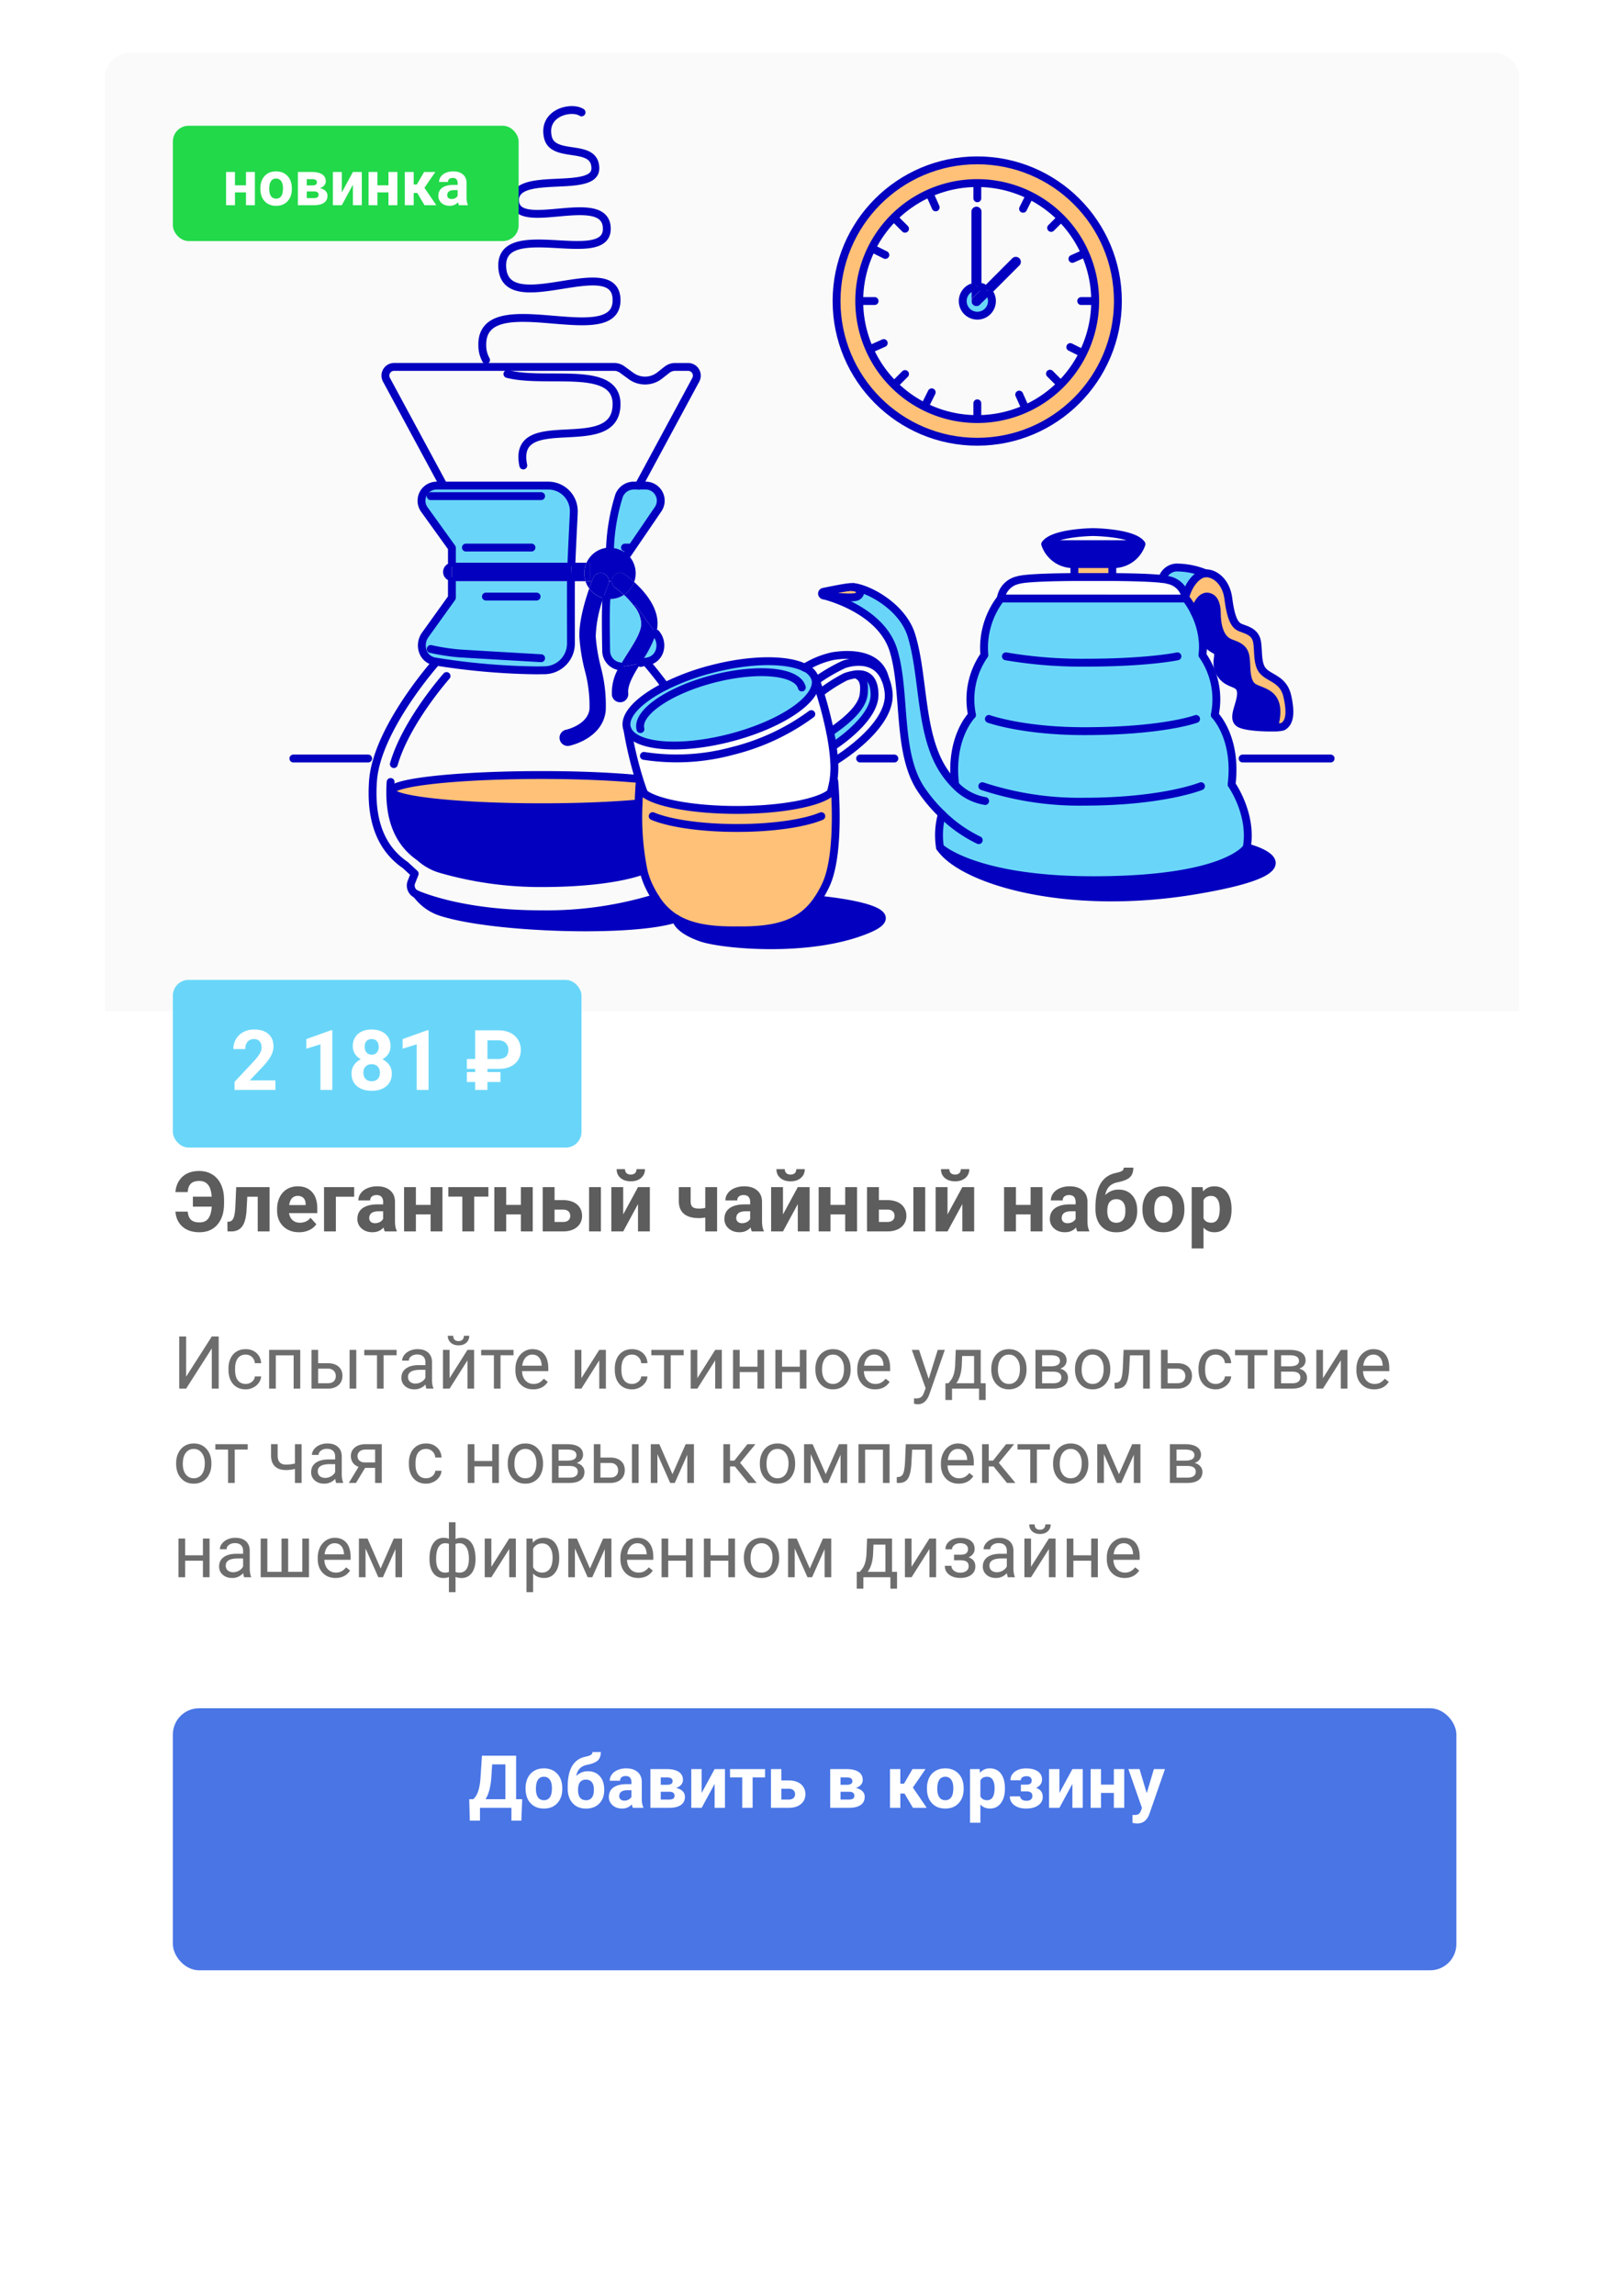 <?xml version="1.0" encoding="UTF-8"?> <svg xmlns="http://www.w3.org/2000/svg" width="310" height="438" fill="none"> <g filter="url(#a)"> <rect x="20" y="10" width="270" height="370" rx="5" fill="#fff"></rect> </g> <path d="M20 15a5 5 0 0 1 5-5h260a5 5 0 0 1 5 5v178H20V15Z" fill="#FAFAFA"></path> <g filter="url(#b)"> <rect x="33" y="177" width="78" height="32" rx="3" fill="#69D6F9"></rect> <path d="M52.57 198h-7.797v-1.547l3.68-3.922c.505-.552.878-1.034 1.117-1.445.245-.412.367-.802.367-1.172 0-.505-.127-.901-.382-1.187-.255-.292-.62-.438-1.094-.438-.51 0-.914.177-1.211.531-.292.349-.438.81-.438 1.383h-2.265c0-.693.164-1.325.492-1.898a3.497 3.497 0 0 1 1.406-1.344c.605-.328 1.29-.492 2.055-.492 1.172 0 2.08.281 2.727.843.65.563.976 1.357.976 2.383 0 .563-.146 1.136-.437 1.719-.292.583-.792 1.263-1.5 2.039l-2.586 2.727h4.89V198Zm10.86 0h-2.258v-8.703l-2.695.836v-1.836l4.71-1.688h.243V198Zm11.117-8.352c0 .553-.138 1.042-.414 1.469a2.988 2.988 0 0 1-1.14 1.024c.551.265.989.632 1.312 1.101.323.464.484 1.011.484 1.641 0 1.01-.344 1.81-1.031 2.398-.688.584-1.623.875-2.805.875-1.182 0-2.12-.294-2.812-.883-.693-.588-1.04-1.385-1.04-2.39 0-.63.162-1.18.485-1.649a3.241 3.241 0 0 1 1.305-1.093 2.988 2.988 0 0 1-1.141-1.024 2.682 2.682 0 0 1-.406-1.469c0-.968.323-1.739.969-2.312.645-.578 1.523-.867 2.632-.867 1.105 0 1.98.286 2.625.859.651.568.977 1.341.977 2.32Zm-2.024 5.071c0-.495-.143-.891-.43-1.188-.286-.297-.671-.445-1.156-.445-.479 0-.861.148-1.148.445-.286.292-.43.688-.43 1.188 0 .484.141.875.422 1.172.281.297.672.445 1.172.445.49 0 .873-.143 1.149-.43.28-.286.421-.682.421-1.187Zm-.234-4.961c0-.443-.117-.797-.352-1.063-.234-.271-.565-.406-.992-.406-.422 0-.75.13-.984.391-.234.26-.352.619-.352 1.078 0 .453.118.818.352 1.094.234.276.565.414.992.414.427 0 .755-.138.984-.414.235-.276.352-.641.352-1.094ZM81.805 198h-2.258v-8.703l-2.695.836v-1.836l4.71-1.688h.243V198Zm13.726-1.516h-2.484V198h-2.344v-1.516h-1.586v-1.898h1.586v-.594h-1.586v-1.898h1.586v-5.469h4.422c.854 0 1.604.154 2.25.461a3.465 3.465 0 0 1 1.5 1.32c.36.568.54 1.216.54 1.946 0 1.125-.384 2.013-1.15 2.664-.76.651-1.82.976-3.18.976h-2.038v.594h2.484v1.898Zm-2.484-4.39h2.023c1.313 0 1.97-.576 1.97-1.727 0-.547-.168-.987-.5-1.32-.334-.339-.795-.511-1.384-.516h-2.11v3.563Z" fill="#fff"></path> </g> <path d="M35.836 231.219c.068.734.284 1.263.648 1.586.365.317.894.476 1.586.476.766 0 1.334-.252 1.703-.758.37-.51.584-1.263.641-2.257H36.82v-1.899h3.586c-.062-1.015-.291-1.768-.687-2.258-.39-.494-.95-.742-1.68-.742-.708 0-1.24.169-1.594.508-.354.333-.56.872-.617 1.617h-2.344c.115-1.245.568-2.226 1.36-2.945.797-.719 1.862-1.078 3.195-1.078.948 0 1.779.224 2.492.672.719.442 1.271 1.08 1.657 1.914.385.828.578 1.794.578 2.898v.742c0 1.677-.42 3.008-1.258 3.993-.834.979-1.98 1.468-3.438 1.468-1.343 0-2.422-.354-3.234-1.062-.807-.714-1.255-1.672-1.344-2.875h2.344Zm15.617-4.672V235h-2.258v-6.625h-1.992l-.14 2.609c-.089 1.391-.363 2.404-.82 3.039-.46.636-1.141.961-2.048.977h-.765l-.024-1.836.282-.023c.406-.032.703-.271.89-.719.188-.448.305-1.211.352-2.289l.156-3.586h6.367Zm5.633 8.609c-1.24 0-2.25-.38-3.031-1.14-.776-.761-1.164-1.774-1.164-3.039v-.219c0-.849.164-1.607.492-2.274.328-.672.791-1.187 1.39-1.546.605-.365 1.292-.547 2.063-.547 1.156 0 2.065.364 2.727 1.093.666.73 1 1.763 1 3.102v.922H55.18c.073.552.291.995.656 1.328.37.333.836.5 1.398.5.87 0 1.55-.315 2.04-.945l1.109 1.242a3.421 3.421 0 0 1-1.375 1.125 4.558 4.558 0 0 1-1.922.398Zm-.258-6.937c-.448 0-.812.151-1.094.453-.276.302-.453.734-.53 1.297h3.14v-.18c-.01-.5-.146-.885-.407-1.156-.26-.276-.63-.414-1.109-.414Zm10.781.156h-3.5V235h-2.257v-8.453h5.757v1.828ZM73.453 235a2.508 2.508 0 0 1-.226-.758c-.547.61-1.258.914-2.133.914-.828 0-1.516-.239-2.063-.718a2.319 2.319 0 0 1-.812-1.813c0-.896.33-1.583.992-2.063.667-.479 1.627-.721 2.883-.726h1.039v-.484c0-.391-.102-.704-.305-.938-.198-.234-.513-.352-.945-.352-.38 0-.68.092-.899.274-.213.182-.32.432-.32.75h-2.258c0-.49.151-.943.453-1.359.303-.417.73-.743 1.282-.977.552-.24 1.171-.359 1.859-.359 1.042 0 1.867.263 2.477.789.614.521.921 1.255.921 2.203v3.664c.006.802.118 1.409.336 1.82V235h-2.28Zm-1.867-1.57c.333 0 .64-.073.922-.219.281-.151.49-.352.625-.602v-1.453h-.844c-1.13 0-1.732.391-1.805 1.172l-.007.133c0 .281.099.513.296.695.198.183.47.274.813.274ZM84.46 235h-2.266v-3.25h-2.804V235h-2.258v-8.453h2.258v3.391h2.804v-3.391h2.266V235Zm8.766-6.641h-2.711V235H88.25v-6.641h-2.664v-1.812h7.64v1.812Zm8.468 6.641H99.43v-3.25h-2.805V235h-2.258v-8.453h2.258v3.391h2.805v-3.391h2.265V235Zm4.164-5.977h1.618c.729 0 1.369.123 1.921.368.553.244.974.596 1.266 1.054.297.453.445.982.445 1.586 0 .891-.33 1.61-.992 2.157-.656.541-1.552.812-2.687.812h-3.836v-8.453h2.265v2.476Zm8.844 5.977h-2.258v-8.453h2.258V235Zm-8.844-4.164v2.359h1.602c.448 0 .792-.104 1.031-.312.24-.209.36-.492.36-.852 0-.364-.118-.653-.352-.867-.234-.219-.581-.328-1.039-.328h-1.602Zm15.93-4.289h2.258V235h-2.258v-5.219L118.961 235h-2.266v-8.453h2.266v5.211l2.828-5.211Zm1.328-3.43c0 .693-.25 1.253-.75 1.68-.495.427-1.146.641-1.953.641-.807 0-1.461-.211-1.961-.633-.495-.422-.742-.985-.742-1.688h1.601c0 .328.097.584.29.766.197.177.468.265.812.265.339 0 .604-.088.797-.265.193-.182.289-.438.289-.766h1.617ZM136.883 235h-2.258v-2.656a6.513 6.513 0 0 1-1.18.117c-1.276 0-2.237-.271-2.883-.813-.645-.541-.973-1.333-.984-2.375v-2.726h2.258v2.726c.005.49.125.842.359 1.055.235.208.651.313 1.25.313.375 0 .769-.045 1.18-.133v-3.961h2.258V235Zm6.633 0a2.488 2.488 0 0 1-.227-.758c-.547.61-1.258.914-2.133.914-.828 0-1.515-.239-2.062-.718a2.318 2.318 0 0 1-.813-1.813c0-.896.331-1.583.992-2.063.667-.479 1.628-.721 2.883-.726h1.039v-.484c0-.391-.101-.704-.304-.938-.198-.234-.513-.352-.946-.352-.38 0-.679.092-.898.274-.214.182-.32.432-.32.75h-2.258c0-.49.151-.943.453-1.359.302-.417.729-.743 1.281-.977.552-.24 1.172-.359 1.859-.359 1.042 0 1.868.263 2.477.789.615.521.922 1.255.922 2.203v3.664c.005.802.117 1.409.336 1.82V235h-2.281Zm-1.868-1.57c.334 0 .641-.073.922-.219a1.48 1.48 0 0 0 .625-.602v-1.453h-.843c-1.131 0-1.732.391-1.805 1.172l-.008.133c0 .281.099.513.297.695.198.183.469.274.812.274Zm10.641-6.883h2.258V235h-2.258v-5.219L149.461 235h-2.266v-8.453h2.266v5.211l2.828-5.211Zm1.328-3.43c0 .693-.25 1.253-.75 1.68-.495.427-1.146.641-1.953.641-.807 0-1.461-.211-1.961-.633-.495-.422-.742-.985-.742-1.688h1.601c0 .328.097.584.29.766.197.177.468.265.812.265.339 0 .604-.088.797-.265.193-.182.289-.438.289-.766h1.617ZM163.602 235h-2.266v-3.25h-2.805V235h-2.258v-8.453h2.258v3.391h2.805v-3.391h2.266V235Zm4.164-5.977h1.617c.729 0 1.37.123 1.922.368.552.244.974.596 1.265 1.054.297.453.446.982.446 1.586 0 .891-.331 1.61-.993 2.157-.656.541-1.552.812-2.687.812H165.5v-8.453h2.266v2.476Zm8.843 5.977h-2.257v-8.453h2.257V235Zm-8.843-4.164v2.359h1.601c.448 0 .792-.104 1.031-.312.24-.209.36-.492.36-.852 0-.364-.117-.653-.352-.867-.234-.219-.58-.328-1.039-.328h-1.601Zm15.929-4.289h2.258V235h-2.258v-5.219L180.867 235h-2.265v-8.453h2.265v5.211l2.828-5.211Zm1.328-3.43c0 .693-.25 1.253-.75 1.68-.494.427-1.145.641-1.953.641-.807 0-1.461-.211-1.961-.633-.494-.422-.742-.985-.742-1.688h1.602c0 .328.096.584.289.766.198.177.469.265.812.265.339 0 .604-.088.797-.265.193-.182.289-.438.289-.766h1.617ZM198.992 235h-2.265v-3.25h-2.805V235h-2.258v-8.453h2.258v3.391h2.805v-3.391h2.265V235Zm6.649 0a2.488 2.488 0 0 1-.227-.758c-.547.61-1.258.914-2.133.914-.828 0-1.515-.239-2.062-.718a2.318 2.318 0 0 1-.813-1.813c0-.896.331-1.583.992-2.063.667-.479 1.628-.721 2.883-.726h1.039v-.484c0-.391-.101-.704-.304-.938-.198-.234-.513-.352-.946-.352-.38 0-.679.092-.898.274-.214.182-.32.432-.32.75h-2.258c0-.49.151-.943.453-1.359.302-.417.729-.743 1.281-.977.552-.24 1.172-.359 1.86-.359 1.041 0 1.867.263 2.476.789.615.521.922 1.255.922 2.203v3.664c.005.802.117 1.409.336 1.82V235h-2.281Zm-1.868-1.57c.334 0 .641-.073.922-.219a1.48 1.48 0 0 0 .625-.602v-1.453h-.843c-1.131 0-1.732.391-1.805 1.172l-.008.133c0 .281.099.513.297.695.198.183.469.274.812.274Zm9.743-6.414c1.083 0 1.948.359 2.593 1.078.646.718.969 1.695.969 2.929v.11c0 1.219-.359 2.195-1.078 2.929-.719.735-1.685 1.102-2.898 1.102-1.219 0-2.191-.396-2.914-1.187-.719-.797-1.079-1.878-1.079-3.243v-.375c.011-1.901.331-3.388.961-4.461.636-1.078 1.589-1.757 2.86-2.039.666-.145 1.096-.289 1.289-.429a.716.716 0 0 0 .289-.602h1.828c0 .818-.221 1.432-.664 1.844-.438.411-1.219.729-2.344.953-.667.135-1.193.398-1.578.789s-.646.94-.781 1.648c.719-.697 1.567-1.046 2.547-1.046Zm-.43 1.828c-.537 0-.958.179-1.266.539-.302.359-.453.943-.453 1.75 0 .719.149 1.268.445 1.648.297.375.727.563 1.29.563.546 0 .968-.185 1.265-.555.297-.37.448-.914.453-1.633v-.187c0-.693-.153-1.219-.461-1.578-.302-.365-.726-.547-1.273-.547Zm4.992 1.851c0-.838.162-1.586.484-2.242a3.554 3.554 0 0 1 1.391-1.523c.609-.36 1.315-.539 2.117-.539 1.141 0 2.071.349 2.789 1.047.724.697 1.128 1.645 1.211 2.843l.016.578c0 1.297-.362 2.339-1.086 3.125-.724.782-1.695 1.172-2.914 1.172s-2.193-.39-2.922-1.172c-.724-.781-1.086-1.843-1.086-3.187v-.102Zm2.258.164c0 .802.151 1.417.453 1.844.302.422.734.633 1.297.633.547 0 .974-.208 1.281-.625.307-.422.461-1.094.461-2.016 0-.786-.154-1.396-.461-1.828-.307-.432-.739-.648-1.297-.648-.552 0-.979.216-1.281.648-.302.427-.453 1.091-.453 1.992Zm14.75-.007c0 1.302-.297 2.346-.891 3.132-.588.782-1.385 1.172-2.39 1.172-.854 0-1.545-.297-2.071-.89v3.984h-2.257v-11.703h2.093l.078.828c.547-.656 1.261-.984 2.141-.984 1.042 0 1.852.385 2.43 1.156.578.771.867 1.833.867 3.187v.118Zm-2.258-.164c0-.787-.14-1.394-.422-1.821-.276-.427-.679-.64-1.211-.64-.708 0-1.195.27-1.461.812v3.461c.276.557.769.836 1.477.836 1.078 0 1.617-.883 1.617-2.648Z" fill="#5D5D5D"></path> <path d="M40.43 255.047h1.313V265h-1.312v-7.67L35.529 265H34.21v-9.953h1.32v7.67l4.9-7.67Zm6.474 9.057c.451 0 .846-.136 1.183-.41.337-.273.524-.615.56-1.025h1.197a2.294 2.294 0 0 1-.438 1.21 2.874 2.874 0 0 1-1.08.916c-.446.228-.92.342-1.422.342-1.007 0-1.809-.335-2.406-1.005-.592-.675-.889-1.595-.889-2.762v-.212c0-.72.133-1.36.397-1.921.264-.56.642-.995 1.135-1.305.496-.31 1.082-.465 1.757-.465.829 0 1.517.248 2.064.745.551.497.845 1.142.882 1.934h-1.197c-.036-.478-.218-.87-.546-1.175-.324-.31-.725-.465-1.203-.465-.643 0-1.142.232-1.498.697-.35.46-.526 1.128-.526 2.003v.239c0 .853.175 1.509.526 1.969.351.46.853.69 1.504.69Zm10.411.896h-1.264v-6.351h-3.404V265h-1.272v-7.396h5.94V265Zm3.412-4.847h1.92c.839.009 1.502.228 1.99.657.487.428.731 1.009.731 1.743 0 .738-.25 1.33-.752 1.777-.501.447-1.176.67-2.023.67h-3.131v-7.396h1.265v2.549Zm7.28 4.847h-1.272v-7.396h1.272V265Zm-7.28-3.814v2.782h1.88c.473 0 .84-.121 1.1-.363.26-.246.39-.581.39-1.004 0-.411-.128-.746-.383-1.005-.25-.265-.604-.401-1.06-.41h-1.927Zm14.984-2.557H73.23V265h-1.265v-6.371H69.53v-1.025h6.18v1.025ZM81.398 265c-.072-.146-.132-.406-.177-.779-.588.61-1.29.916-2.106.916-.729 0-1.328-.205-1.798-.616a2.014 2.014 0 0 1-.697-1.572c0-.77.292-1.367.875-1.791.588-.428 1.413-.642 2.475-.642h1.23v-.581c0-.442-.132-.793-.396-1.053-.265-.264-.654-.397-1.17-.397-.45 0-.829.114-1.134.342-.305.228-.458.504-.458.827H76.77c0-.369.13-.724.39-1.066.264-.346.62-.62 1.067-.82a3.603 3.603 0 0 1 1.483-.301c.852 0 1.52.214 2.003.642.483.424.734 1.01.752 1.757v3.405c0 .679.086 1.219.26 1.62V265h-1.327Zm-2.098-.964c.396 0 .772-.102 1.128-.307.355-.206.613-.472.772-.8v-1.518h-.991c-1.55 0-2.324.454-2.324 1.36 0 .397.132.707.396.93.265.223.604.335 1.019.335Zm9.932-6.432h1.265V265h-1.265v-5.394L85.822 265h-1.265v-7.396h1.264v5.4l3.411-5.4Zm.342-2.694c0 .552-.189.996-.567 1.333-.374.333-.866.499-1.477.499-.61 0-1.105-.168-1.483-.506-.378-.337-.567-.779-.567-1.326h1.032c0 .319.086.57.26.752.173.178.426.267.758.267.32 0 .568-.089.745-.267.183-.178.274-.428.274-.752h1.025Zm8.45 3.719h-2.482V265h-1.265v-6.371h-2.433v-1.025h6.18v1.025Zm3.752 6.508c-1.002 0-1.818-.328-2.447-.985-.629-.66-.943-1.542-.943-2.645v-.233c0-.733.139-1.387.417-1.962a3.29 3.29 0 0 1 1.175-1.353 2.957 2.957 0 0 1 1.641-.492c.962 0 1.709.317 2.242.95.534.633.8 1.54.8 2.721v.526h-5.01c.018.729.23 1.319.635 1.771.41.446.93.669 1.559.669.446 0 .825-.091 1.134-.273a2.84 2.84 0 0 0 .814-.725l.772.602c-.619.952-1.549 1.429-2.789 1.429Zm-.157-6.631c-.51 0-.939.187-1.285.56-.346.37-.56.889-.643 1.559h3.705v-.096c-.036-.642-.209-1.139-.519-1.49-.31-.355-.729-.533-1.258-.533Zm12.77-.902h1.264V265h-1.264v-5.394L110.978 265h-1.265v-7.396h1.265v5.4l3.411-5.4Zm6.261 6.5c.452 0 .846-.136 1.183-.41.337-.273.524-.615.561-1.025h1.196a2.295 2.295 0 0 1-.438 1.21 2.876 2.876 0 0 1-1.08.916c-.446.228-.92.342-1.422.342-1.007 0-1.809-.335-2.406-1.005-.592-.675-.889-1.595-.889-2.762v-.212c0-.72.133-1.36.397-1.921.264-.56.643-.995 1.135-1.305.496-.31 1.082-.465 1.757-.465.829 0 1.517.248 2.064.745.551.497.845 1.142.882 1.934h-1.196c-.037-.478-.219-.87-.547-1.175-.324-.31-.725-.465-1.203-.465-.643 0-1.142.232-1.498.697-.35.46-.526 1.128-.526 2.003v.239c0 .853.176 1.509.526 1.969.351.46.853.69 1.504.69Zm9.858-5.475h-2.482V265h-1.264v-6.371h-2.434v-1.025h6.18v1.025Zm6.015-1.025h1.265V265h-1.265v-5.394L133.112 265h-1.264v-7.396h1.264v5.4l3.411-5.4Zm9.338 7.396h-1.264v-3.158h-3.398V265h-1.271v-7.396h1.271v3.206h3.398v-3.206h1.264V265Zm8.08 0h-1.264v-3.158h-3.398V265h-1.271v-7.396h1.271v3.206h3.398v-3.206h1.264V265Zm1.703-3.767c0-.724.141-1.376.423-1.955a3.226 3.226 0 0 1 1.19-1.34c.51-.314 1.091-.471 1.743-.471 1.007 0 1.821.348 2.44 1.046.625.697.937 1.624.937 2.782v.089c0 .72-.139 1.367-.417 1.941a3.11 3.11 0 0 1-1.183 1.333c-.51.319-1.098.479-1.763.479-1.003 0-1.816-.349-2.441-1.046-.62-.697-.929-1.62-.929-2.769v-.089Zm1.271.151c0 .82.189 1.479.567 1.975.383.497.894.745 1.532.745.642 0 1.153-.25 1.531-.751.378-.506.567-1.213.567-2.12 0-.811-.193-1.467-.581-1.968-.383-.506-.893-.759-1.531-.759-.624 0-1.128.248-1.511.745s-.574 1.208-.574 2.133Zm10.117 3.753c-1.002 0-1.818-.328-2.447-.985-.629-.66-.943-1.542-.943-2.645v-.233c0-.733.139-1.387.417-1.962a3.286 3.286 0 0 1 1.175-1.353 2.96 2.96 0 0 1 1.641-.492c.962 0 1.709.317 2.242.95.533.633.8 1.54.8 2.721v.526h-5.011c.018.729.23 1.319.636 1.771.41.446.93.669 1.559.669.446 0 .824-.091 1.134-.273.31-.182.581-.424.814-.725l.772.602c-.62.952-1.549 1.429-2.789 1.429Zm-.157-6.631c-.51 0-.939.187-1.285.56-.347.37-.561.889-.643 1.559h3.705v-.096c-.036-.642-.209-1.139-.519-1.49-.31-.355-.729-.533-1.258-.533Zm10.404 4.641 1.723-5.543h1.353l-2.973 8.538c-.46 1.23-1.192 1.845-2.194 1.845l-.24-.02-.471-.089v-1.025l.341.027c.429 0 .761-.087.998-.26.242-.173.44-.49.595-.95l.28-.752-2.638-7.314h1.381l1.845 5.543Zm3.767.821.437-.54c.493-.638.773-1.595.841-2.871l.116-2.953h4.765v6.364h.95v3.206h-1.264V265h-5.162v2.174h-1.264l.007-3.206h.574Zm1.497 0h3.397v-5.196h-2.276l-.075 1.764c-.078 1.472-.426 2.616-1.046 3.432Zm6.679-2.735c0-.724.141-1.376.424-1.955.287-.578.683-1.025 1.189-1.34.51-.314 1.091-.471 1.743-.471 1.007 0 1.821.348 2.441 1.046.624.697.936 1.624.936 2.782v.089c0 .72-.139 1.367-.417 1.941a3.11 3.11 0 0 1-1.183 1.333c-.51.319-1.098.479-1.763.479-1.003 0-1.816-.349-2.441-1.046-.619-.697-.929-1.62-.929-2.769v-.089Zm1.271.151c0 .82.189 1.479.568 1.975.382.497.893.745 1.531.745.642 0 1.153-.25 1.531-.751.378-.506.567-1.213.567-2.12 0-.811-.193-1.467-.581-1.968-.382-.506-.893-.759-1.531-.759-.624 0-1.128.248-1.511.745-.382.497-.574 1.208-.574 2.133Zm7.164 3.616v-7.396h2.885c.984 0 1.739.173 2.263.519.528.342.793.845.793 1.511 0 .342-.103.651-.308.929-.205.274-.508.484-.909.629.446.105.804.31 1.073.616.274.305.41.67.41 1.093 0 .679-.25 1.199-.752 1.559-.496.36-1.201.54-2.112.54h-3.343Zm1.265-3.247v2.228h2.092c.528 0 .923-.098 1.182-.293.265-.196.397-.472.397-.828 0-.738-.543-1.107-1.627-1.107h-2.044Zm0-1.012h1.634c1.185 0 1.777-.346 1.777-1.039s-.561-1.05-1.682-1.073h-1.729v2.112Zm6.282.492c0-.724.141-1.376.424-1.955a3.23 3.23 0 0 1 1.189-1.34c.511-.314 1.092-.471 1.744-.471 1.007 0 1.82.348 2.44 1.046.624.697.937 1.624.937 2.782v.089c0 .72-.139 1.367-.417 1.941a3.117 3.117 0 0 1-1.183 1.333c-.511.319-1.098.479-1.764.479-1.002 0-1.816-.349-2.44-1.046-.62-.697-.93-1.62-.93-2.769v-.089Zm1.272.151c0 .82.189 1.479.567 1.975.383.497.893.745 1.531.745.643 0 1.153-.25 1.531-.751.379-.506.568-1.213.568-2.12 0-.811-.194-1.467-.581-1.968-.383-.506-.893-.759-1.531-.759-.625 0-1.128.248-1.511.745s-.574 1.208-.574 2.133Zm13.002-3.78V265h-1.272v-6.351h-2.516l-.15 2.769c-.082 1.271-.296 2.181-.643 2.728-.341.546-.886.831-1.633.854h-.506v-1.114l.362-.028c.41-.045.704-.282.882-.711.178-.428.292-1.221.342-2.378l.136-3.165h4.998Zm3.411 2.549h1.921c.838.009 1.501.228 1.989.657.487.428.731 1.009.731 1.743 0 .738-.25 1.33-.752 1.777-.501.447-1.175.67-2.023.67h-3.131v-7.396h1.265v2.549Zm0 1.033v2.782h1.88c.474 0 .84-.121 1.1-.363.26-.246.39-.581.39-1.004 0-.411-.128-.746-.383-1.005-.251-.265-.604-.401-1.06-.41h-1.927Zm9.187 2.918a1.82 1.82 0 0 0 1.183-.41 1.44 1.44 0 0 0 .56-1.025h1.197a2.295 2.295 0 0 1-.438 1.21 2.876 2.876 0 0 1-1.08.916 3.087 3.087 0 0 1-1.422.342c-1.007 0-1.809-.335-2.406-1.005-.593-.675-.889-1.595-.889-2.762v-.212c0-.72.132-1.36.397-1.921.264-.56.642-.995 1.134-1.305.497-.31 1.083-.465 1.757-.465.83 0 1.518.248 2.065.745.551.497.845 1.142.882 1.934h-1.197c-.036-.478-.218-.87-.547-1.175-.323-.31-.724-.465-1.203-.465-.642 0-1.141.232-1.497.697-.351.46-.526 1.128-.526 2.003v.239c0 .853.175 1.509.526 1.969.351.46.852.69 1.504.69Zm9.858-5.475h-2.482V265h-1.264v-6.371h-2.434v-1.025h6.18v1.025ZM243.28 265v-7.396h2.885c.984 0 1.739.173 2.263.519.528.342.793.845.793 1.511 0 .342-.103.651-.308.929-.205.274-.508.484-.909.629.447.105.804.31 1.073.616.274.305.41.67.41 1.093 0 .679-.25 1.199-.752 1.559-.496.36-1.2.54-2.112.54h-3.343Zm1.265-3.247v2.228h2.092c.528 0 .923-.098 1.182-.293.265-.196.397-.472.397-.828 0-.738-.542-1.107-1.627-1.107h-2.044Zm0-1.012h1.634c1.185 0 1.777-.346 1.777-1.039s-.56-1.05-1.682-1.073h-1.729v2.112Zm11.402-3.137h1.265V265h-1.265v-5.394L252.536 265h-1.265v-7.396h1.265v5.4l3.411-5.4Zm6.365 7.533c-1.003 0-1.819-.328-2.448-.985-.629-.66-.943-1.542-.943-2.645v-.233c0-.733.139-1.387.417-1.962a3.281 3.281 0 0 1 1.176-1.353 2.957 2.957 0 0 1 1.64-.492c.962 0 1.709.317 2.242.95.534.633.8 1.54.8 2.721v.526h-5.01c.018.729.23 1.319.635 1.771.41.446.93.669 1.559.669.446 0 .825-.091 1.135-.273.31-.182.581-.424.813-.725l.773.602c-.62.952-1.55 1.429-2.789 1.429Zm-.158-6.631c-.51 0-.939.187-1.285.56-.346.37-.56.889-.642 1.559h3.705v-.096c-.037-.642-.21-1.139-.52-1.49-.31-.355-.729-.533-1.258-.533ZM33.622 279.233c0-.724.141-1.376.424-1.955.287-.578.684-1.025 1.19-1.34.51-.314 1.09-.471 1.742-.471 1.008 0 1.821.348 2.44 1.046.625.697.938 1.624.938 2.782v.089c0 .72-.14 1.367-.418 1.941a3.114 3.114 0 0 1-1.182 1.333c-.51.319-1.098.479-1.764.479-1.002 0-1.816-.349-2.44-1.046-.62-.697-.93-1.62-.93-2.769v-.089Zm1.272.151c0 .82.189 1.479.567 1.975.383.497.893.745 1.531.745.643 0 1.153-.25 1.531-.751.379-.506.568-1.213.568-2.12 0-.811-.194-1.467-.581-1.968-.383-.506-.893-.759-1.532-.759-.624 0-1.127.248-1.51.745s-.574 1.208-.574 2.133Zm12.393-2.755h-2.481V283H43.54v-6.371h-2.434v-1.025h6.18v1.025ZM57.575 283h-1.271v-2.68a6.7 6.7 0 0 1-1.71.219c-.924 0-1.63-.237-2.118-.711-.483-.474-.73-1.148-.739-2.023v-2.208h1.265v2.249c.023 1.103.554 1.654 1.593 1.654a6.7 6.7 0 0 0 1.709-.219v-3.677h1.271V283Zm6.597 0c-.073-.146-.132-.406-.178-.779-.588.61-1.29.916-2.105.916-.73 0-1.329-.205-1.798-.616a2.014 2.014 0 0 1-.697-1.572c0-.77.291-1.367.875-1.791.587-.428 1.412-.642 2.474-.642h1.23v-.581c0-.442-.131-.793-.396-1.053-.264-.264-.654-.397-1.169-.397-.451 0-.83.114-1.135.342-.305.228-.458.504-.458.827h-1.271c0-.369.13-.724.39-1.066.264-.346.62-.62 1.066-.82a3.604 3.604 0 0 1 1.483-.301c.853 0 1.52.214 2.003.642.483.424.734 1.01.752 1.757v3.405c0 .679.087 1.219.26 1.62V283h-1.326Zm-2.099-.964c.397 0 .773-.102 1.128-.307.356-.206.613-.472.773-.8v-1.518h-.992c-1.55 0-2.324.454-2.324 1.36 0 .397.132.707.397.93.264.223.603.335 1.018.335Zm10.801-6.432V283h-1.271v-2.878h-1.908L67.952 283h-1.367l1.86-3.069c-.475-.174-.84-.44-1.094-.8a2.192 2.192 0 0 1-.376-1.272c0-.674.253-1.216.758-1.627.506-.414 1.183-.624 2.03-.628h3.111Zm-4.628 2.269c0 .36.123.652.37.875.245.219.571.33.977.335h2.01v-2.454h-1.819c-.47 0-.843.116-1.12.349a1.1 1.1 0 0 0-.418.895Zm13.098 4.231c.45 0 .845-.136 1.182-.41.338-.273.525-.615.56-1.025h1.197a2.293 2.293 0 0 1-.437 1.21 2.875 2.875 0 0 1-1.08.916c-.447.228-.92.342-1.422.342-1.007 0-1.81-.335-2.406-1.005-.593-.675-.89-1.595-.89-2.762v-.212c0-.72.133-1.36.397-1.921a3.03 3.03 0 0 1 1.135-1.305c.497-.31 1.082-.465 1.757-.465.83 0 1.517.248 2.064.745.552.497.846 1.142.882 1.934h-1.196c-.037-.478-.219-.87-.547-1.175-.324-.31-.725-.465-1.203-.465-.643 0-1.142.232-1.497.697-.351.46-.526 1.128-.526 2.003v.239c0 .853.175 1.509.526 1.969.35.46.852.69 1.504.69ZM95.22 283h-1.265v-3.158H90.56V283h-1.272v-7.396h1.272v3.206h3.397v-3.206h1.265V283Zm1.702-3.767c0-.724.141-1.376.424-1.955.287-.578.683-1.025 1.19-1.34.51-.314 1.09-.471 1.742-.471 1.007 0 1.821.348 2.441 1.046.624.697.936 1.624.936 2.782v.089c0 .72-.139 1.367-.417 1.941a3.109 3.109 0 0 1-1.182 1.333c-.511.319-1.099.479-1.764.479-1.003 0-1.816-.349-2.44-1.046-.62-.697-.93-1.62-.93-2.769v-.089Zm1.271.151c0 .82.19 1.479.568 1.975.382.497.893.745 1.531.745.643 0 1.153-.25 1.531-.751.378-.506.568-1.213.568-2.12 0-.811-.194-1.467-.581-1.968-.383-.506-.894-.759-1.532-.759-.624 0-1.128.248-1.51.745-.383.497-.575 1.208-.575 2.133Zm7.164 3.616v-7.396h2.885c.985 0 1.739.173 2.263.519.529.342.793.845.793 1.511 0 .342-.103.651-.308.929-.205.274-.508.484-.909.629.447.105.804.31 1.073.616.274.305.41.67.41 1.093 0 .679-.25 1.199-.752 1.559-.496.36-1.2.54-2.112.54h-3.343Zm1.265-3.247v2.228h2.092c.528 0 .923-.098 1.182-.293.265-.196.397-.472.397-.828 0-.738-.542-1.107-1.627-1.107h-2.044Zm0-1.012h1.634c1.185 0 1.777-.346 1.777-1.039s-.56-1.05-1.681-1.073h-1.73v2.112Zm7.998-.588h1.921c.839.009 1.502.228 1.989.657.488.428.732 1.009.732 1.743 0 .738-.251 1.33-.752 1.777-.502.447-1.176.67-2.024.67h-3.131v-7.396h1.265v2.549Zm7.28 4.847h-1.271v-7.396h1.271V283Zm-7.28-3.814v2.782h1.88c.474 0 .841-.121 1.101-.363.259-.246.389-.581.389-1.004 0-.411-.127-.746-.383-1.005-.25-.265-.603-.401-1.059-.41h-1.928Zm13.747 2.139 2.516-5.721h1.579V283h-1.265v-5.38l-2.392 5.38h-.875l-2.441-5.496V283h-1.264v-7.396h1.64l2.502 5.721Zm11.908-1.476h-.922V283h-1.272v-7.396h1.272v3.13h.827l2.488-3.13h1.531l-2.926 3.554 3.172 3.842h-1.606l-2.564-3.151Zm4.772-.616c0-.724.141-1.376.424-1.955.287-.578.683-1.025 1.189-1.34.511-.314 1.092-.471 1.743-.471 1.007 0 1.821.348 2.441 1.046.624.697.936 1.624.936 2.782v.089c0 .72-.139 1.367-.417 1.941a3.109 3.109 0 0 1-1.182 1.333c-.511.319-1.099.479-1.764.479-1.003 0-1.816-.349-2.44-1.046-.62-.697-.93-1.62-.93-2.769v-.089Zm1.271.151c0 .82.189 1.479.568 1.975.383.497.893.745 1.531.745.643 0 1.153-.25 1.531-.751.378-.506.568-1.213.568-2.12 0-.811-.194-1.467-.581-1.968-.383-.506-.894-.759-1.532-.759-.624 0-1.128.248-1.51.745-.383.497-.575 1.208-.575 2.133Zm11.307 1.941 2.516-5.721h1.579V283h-1.265v-5.38l-2.393 5.38h-.875l-2.44-5.496V283h-1.265v-7.396h1.641l2.502 5.721ZM169.808 283h-1.265v-6.351h-3.404V283h-1.272v-7.396h5.941V283Zm8.093-7.396V283h-1.271v-6.351h-2.516l-.15 2.769c-.082 1.271-.296 2.181-.643 2.728-.342.546-.886.831-1.633.854h-.506v-1.114l.362-.028c.41-.045.704-.282.882-.711.178-.428.291-1.221.342-2.378l.136-3.165h4.997Zm5.1 7.533c-1.003 0-1.818-.328-2.447-.985-.629-.66-.944-1.542-.944-2.645v-.233c0-.733.139-1.387.417-1.962a3.295 3.295 0 0 1 1.176-1.353 2.96 2.96 0 0 1 1.641-.492c.961 0 1.709.317 2.242.95.533.633.8 1.54.8 2.721v.526h-5.011c.018.729.23 1.319.636 1.771.41.446.929.669 1.558.669.447 0 .825-.091 1.135-.273.31-.182.581-.424.814-.725l.772.602c-.62.952-1.549 1.429-2.789 1.429Zm-.157-6.631c-.511 0-.939.187-1.285.56-.347.37-.561.889-.643 1.559h3.705v-.096c-.036-.642-.21-1.139-.519-1.49-.31-.355-.73-.533-1.258-.533Zm6.815 3.343h-.923V283h-1.271v-7.396h1.271v3.13h.827l2.489-3.13h1.531l-2.926 3.554 3.172 3.842h-1.606l-2.564-3.151Zm10.753-3.22h-2.481V283h-1.265v-6.371h-2.434v-1.025h6.18v1.025Zm.609 2.604c0-.724.141-1.376.423-1.955a3.226 3.226 0 0 1 1.19-1.34c.51-.314 1.091-.471 1.743-.471 1.007 0 1.821.348 2.44 1.046.625.697.937 1.624.937 2.782v.089c0 .72-.139 1.367-.417 1.941a3.117 3.117 0 0 1-1.183 1.333c-.51.319-1.098.479-1.763.479-1.003 0-1.816-.349-2.441-1.046-.62-.697-.929-1.62-.929-2.769v-.089Zm1.271.151c0 .82.189 1.479.567 1.975.383.497.894.745 1.532.745.642 0 1.153-.25 1.531-.751.378-.506.567-1.213.567-2.12 0-.811-.193-1.467-.581-1.968-.383-.506-.893-.759-1.531-.759-.624 0-1.128.248-1.511.745s-.574 1.208-.574 2.133Zm11.307 1.941 2.515-5.721h1.579V283h-1.264v-5.38l-2.393 5.38h-.875l-2.44-5.496V283h-1.265v-7.396h1.641l2.502 5.721Zm9.72 1.675v-7.396h2.885c.984 0 1.739.173 2.263.519.528.342.793.845.793 1.511 0 .342-.103.651-.308.929-.205.274-.508.484-.909.629.447.105.804.31 1.073.616.274.305.41.67.41 1.093 0 .679-.25 1.199-.752 1.559-.496.36-1.2.54-2.112.54h-3.343Zm1.265-3.247v2.228h2.092c.528 0 .923-.098 1.182-.293.265-.196.397-.472.397-.828 0-.738-.542-1.107-1.627-1.107h-2.044Zm0-1.012h1.634c1.185 0 1.777-.346 1.777-1.039s-.56-1.05-1.682-1.073h-1.729v2.112ZM40 301h-1.265v-3.158h-3.397V301h-1.272v-7.396h1.272v3.206h3.397v-3.206H40V301Zm6.603 0c-.072-.146-.132-.406-.177-.779-.588.61-1.29.916-2.106.916-.729 0-1.328-.205-1.797-.616a2.014 2.014 0 0 1-.698-1.572c0-.77.292-1.367.875-1.791.588-.428 1.413-.642 2.475-.642h1.23v-.581c0-.442-.132-.793-.396-1.053-.264-.264-.654-.397-1.17-.397-.45 0-.829.114-1.134.342-.305.228-.458.504-.458.827h-1.271c0-.369.13-.724.39-1.066a2.7 2.7 0 0 1 1.066-.82 3.604 3.604 0 0 1 1.483-.301c.852 0 1.52.214 2.003.642.483.424.734 1.01.752 1.757v3.405c0 .679.087 1.219.26 1.62V301h-1.327Zm-2.098-.964c.396 0 .772-.102 1.128-.307.355-.206.613-.472.772-.8v-1.518h-.99c-1.55 0-2.325.454-2.325 1.36 0 .397.132.707.396.93.265.223.604.335 1.019.335Zm6.528-6.432v6.364h2.707v-6.364h1.265v6.364h2.7v-6.364h1.272V301h-9.215v-7.396h1.271Zm13.009 7.533c-1.003 0-1.818-.328-2.447-.985-.63-.66-.944-1.542-.944-2.645v-.233c0-.733.14-1.387.417-1.962a3.29 3.29 0 0 1 1.176-1.353 2.959 2.959 0 0 1 1.64-.492c.962 0 1.71.317 2.243.95.533.633.8 1.54.8 2.721v.526h-5.011c.018.729.23 1.319.636 1.771.41.446.93.669 1.558.669.447 0 .825-.091 1.135-.273.31-.182.581-.424.814-.725l.772.602c-.62.952-1.55 1.429-2.789 1.429Zm-.157-6.631c-.51 0-.939.187-1.285.56-.347.37-.56.889-.643 1.559h3.705v-.096c-.036-.642-.21-1.139-.52-1.49-.31-.355-.729-.533-1.257-.533Zm8.77 4.819 2.516-5.721h1.579V301h-1.265v-5.38L73.093 301h-.875l-2.44-5.496V301h-1.265v-7.396h1.64l2.502 5.721Zm9.331-1.887c0-1.235.24-2.205.718-2.912.479-.706 1.135-1.059 1.969-1.059.387 0 .727.066 1.018.198V290.5h1.265v3.206c.32-.159.693-.239 1.121-.239.839 0 1.497.353 1.976 1.059.478.707.718 1.725.718 3.056 0 1.089-.24 1.955-.718 2.598-.474.642-1.128.964-1.962.964-.442 0-.82-.073-1.135-.219v2.919h-1.265v-2.899c-.3.132-.645.199-1.032.199-.83 0-1.483-.322-1.962-.964-.474-.643-.71-1.522-.71-2.639v-.103Zm7.52 0c0-.929-.16-1.649-.479-2.16-.319-.515-.758-.772-1.319-.772-.287 0-.538.045-.752.137v5.352c.205.078.46.116.766.116.565 0 1.002-.218 1.312-.656.315-.437.472-1.11.472-2.017Zm-6.255.144c0 .829.148 1.458.444 1.887.297.428.723.642 1.279.642.264 0 .503-.041.717-.123v-5.366a1.89 1.89 0 0 0-.704-.116c-.556 0-.984.248-1.285.745-.3.497-.451 1.274-.451 2.331Zm13.952-3.978h1.265V301h-1.265v-5.394L93.792 301h-1.265v-7.396h1.265v5.4l3.411-5.4Zm9.543 3.78c0 1.125-.257 2.032-.772 2.72-.515.689-1.213 1.033-2.092 1.033-.898 0-1.604-.285-2.119-.855v3.562h-1.265v-10.24h1.155l.062.82c.515-.638 1.23-.957 2.146-.957.889 0 1.591.335 2.106 1.005.519.67.779 1.602.779 2.796v.116Zm-1.265-.144c0-.834-.177-1.492-.533-1.975-.355-.483-.843-.725-1.463-.725-.765 0-1.339.34-1.722 1.019v3.534c.378.674.957 1.011 1.736 1.011.606 0 1.087-.239 1.442-.717.36-.483.54-1.199.54-2.147Zm7.137 2.085 2.516-5.721h1.579V301h-1.265v-5.38l-2.392 5.38h-.875l-2.441-5.496V301h-1.264v-7.396h1.64l2.502 5.721Zm9.201 1.812c-1.002 0-1.818-.328-2.447-.985-.629-.66-.943-1.542-.943-2.645v-.233c0-.733.139-1.387.417-1.962a3.286 3.286 0 0 1 1.175-1.353 2.96 2.96 0 0 1 1.641-.492c.962 0 1.709.317 2.242.95.534.633.8 1.54.8 2.721v.526h-5.011c.019.729.231 1.319.636 1.771.41.446.93.669 1.559.669.446 0 .825-.091 1.134-.273a2.84 2.84 0 0 0 .814-.725l.772.602c-.619.952-1.549 1.429-2.789 1.429Zm-.157-6.631c-.51 0-.939.187-1.285.56-.346.37-.561.889-.643 1.559h3.705v-.096c-.036-.642-.209-1.139-.519-1.49-.31-.355-.729-.533-1.258-.533ZM132.217 301h-1.265v-3.158h-3.397V301h-1.272v-7.396h1.272v3.206h3.397v-3.206h1.265V301Zm8.08 0h-1.265v-3.158h-3.397V301h-1.272v-7.396h1.272v3.206h3.397v-3.206h1.265V301Zm1.702-3.767c0-.724.141-1.376.424-1.955.287-.578.683-1.025 1.189-1.34.511-.314 1.092-.471 1.743-.471 1.008 0 1.821.348 2.441 1.046.624.697.936 1.624.936 2.782v.089c0 .72-.139 1.367-.417 1.941a3.109 3.109 0 0 1-1.182 1.333c-.511.319-1.098.479-1.764.479-1.002 0-1.816-.349-2.44-1.046-.62-.697-.93-1.62-.93-2.769v-.089Zm1.272.151c0 .82.189 1.479.567 1.975.383.497.893.745 1.531.745.643 0 1.153-.25 1.531-.751.379-.506.568-1.213.568-2.12 0-.811-.194-1.467-.581-1.968-.383-.506-.894-.759-1.532-.759-.624 0-1.127.248-1.51.745s-.574 1.208-.574 2.133Zm11.306 1.941 2.516-5.721h1.579V301h-1.265v-5.38l-2.392 5.38h-.875l-2.441-5.496V301h-1.264v-7.396h1.64l2.502 5.721Zm9.543.643.438-.54c.492-.638.772-1.595.84-2.871l.117-2.953h4.764v6.364h.95v3.206h-1.264V301h-5.161v2.174h-1.265l.007-3.206h.574Zm1.497 0h3.398v-5.196h-2.277l-.075 1.764c-.077 1.472-.426 2.616-1.046 3.432Zm11.799-6.364h1.265V301h-1.265v-5.394L174.005 301h-1.265v-7.396h1.265v5.4l3.411-5.4Zm7.362 2.023a.974.974 0 0 0-.396-.82c-.264-.205-.627-.308-1.087-.308-.447 0-.82.116-1.121.349-.296.232-.445.506-.445.82h-1.257c0-.643.269-1.169.806-1.579.538-.41 1.21-.615 2.017-.615.866 0 1.54.186 2.023.56.483.369.725.898.725 1.586 0 .333-.1.638-.301.916-.2.278-.485.499-.854.663.861.292 1.292.866 1.292 1.723 0 .679-.262 1.217-.786 1.613-.525.397-1.224.595-2.099.595-.852 0-1.556-.207-2.112-.622-.552-.419-.828-.985-.828-1.696h1.258c0 .361.16.67.479.93.323.255.724.383 1.203.383.483 0 .873-.112 1.169-.335a1.04 1.04 0 0 0 .444-.868c0-.415-.125-.711-.376-.889-.246-.182-.631-.273-1.155-.273h-1.265v-1.067h1.374c.862-.022 1.292-.378 1.292-1.066Zm7.609 5.373c-.073-.146-.132-.406-.178-.779-.588.61-1.29.916-2.105.916-.73 0-1.329-.205-1.798-.616a2.014 2.014 0 0 1-.698-1.572c0-.77.292-1.367.875-1.791.588-.428 1.413-.642 2.475-.642h1.23v-.581c0-.442-.132-.793-.396-1.053-.264-.264-.654-.397-1.169-.397-.451 0-.829.114-1.135.342-.305.228-.458.504-.458.827h-1.271c0-.369.13-.724.389-1.066.265-.346.62-.62 1.067-.82a3.6 3.6 0 0 1 1.483-.301c.852 0 1.52.214 2.003.642.483.424.734 1.01.752 1.757v3.405c0 .679.087 1.219.26 1.62V301h-1.326Zm-2.099-.964a2.22 2.22 0 0 0 1.128-.307c.355-.206.613-.472.772-.8v-1.518h-.991c-1.549 0-2.324.454-2.324 1.36 0 .397.132.707.397.93.264.223.603.335 1.018.335Zm9.933-6.432h1.264V301h-1.264v-5.394L196.81 301h-1.265v-7.396h1.265v5.4l3.411-5.4Zm.341-2.694c0 .552-.189.996-.567 1.333-.374.333-.866.499-1.476.499-.611 0-1.106-.168-1.484-.506-.378-.337-.567-.779-.567-1.326h1.032c0 .319.087.57.26.752.173.178.426.267.759.267.319 0 .567-.089.745-.267.182-.178.273-.428.273-.752h1.025Zm8.997 10.09h-1.265v-3.158h-3.398V301h-1.271v-7.396h1.271v3.206h3.398v-3.206h1.265V301Zm5.106.137c-1.003 0-1.818-.328-2.447-.985-.629-.66-.944-1.542-.944-2.645v-.233c0-.733.139-1.387.417-1.962a3.295 3.295 0 0 1 1.176-1.353 2.96 2.96 0 0 1 1.641-.492c.961 0 1.709.317 2.242.95.533.633.8 1.54.8 2.721v.526h-5.011c.018.729.23 1.319.636 1.771.41.446.929.669 1.558.669.447 0 .825-.091 1.135-.273.31-.182.581-.424.814-.725l.772.602c-.62.952-1.549 1.429-2.789 1.429Zm-.157-6.631c-.511 0-.939.187-1.285.56-.347.37-.561.889-.643 1.559h3.705v-.096c-.036-.642-.209-1.139-.519-1.49-.31-.355-.73-.533-1.258-.533Z" fill="#6D6D6D"></path> <g filter="url(#c)"> <rect x="33" y="316" width="245" height="50" rx="5" fill="#4975E5"></rect> </g> <path d="M99.519 347.447h-1.894V345h-6.002v2.44H89.68l-.109-4.087h.752c.406-.338.718-.832.937-1.484.223-.656.373-1.467.45-2.433l.288-4.389h6.521v8.306h1.163l-.165 4.094Zm-6.843-4.094h3.794v-6.645h-2.523l-.17 2.618c-.138 1.755-.504 3.097-1.101 4.027Zm7.649-2.12c0-.733.141-1.387.424-1.962a3.108 3.108 0 0 1 1.217-1.333c.533-.314 1.15-.471 1.852-.471.998 0 1.812.305 2.441.916.633.61.986 1.44 1.059 2.488l.014.506c0 1.135-.317 2.046-.95 2.734-.634.684-1.484 1.026-2.55 1.026-1.066 0-1.919-.342-2.557-1.026-.633-.683-.95-1.613-.95-2.789v-.089Zm1.976.144c0 .702.132 1.24.396 1.613.264.369.643.554 1.135.554.478 0 .852-.182 1.121-.547.269-.369.403-.957.403-1.764 0-.688-.134-1.221-.403-1.599-.269-.378-.647-.568-1.135-.568-.483 0-.857.19-1.121.568-.264.373-.396.955-.396 1.743Zm9.919-3.363c.948 0 1.704.314 2.269.943.565.629.848 1.483.848 2.564v.095c0 1.067-.315 1.921-.944 2.564-.628.642-1.474.964-2.536.964-1.066 0-1.916-.347-2.549-1.04-.629-.697-.944-1.642-.944-2.836v-.329c.009-1.663.29-2.964.841-3.903.556-.943 1.39-1.538 2.502-1.784.583-.128.959-.253 1.128-.376a.626.626 0 0 0 .253-.526h1.599c0 .715-.193 1.253-.581 1.613-.382.36-1.066.638-2.05.834-.584.118-1.044.349-1.381.69-.338.342-.565.823-.684 1.443.629-.611 1.372-.916 2.229-.916Zm-.376 1.599c-.47 0-.839.158-1.108.472-.264.314-.396.825-.396 1.531 0 .629.13 1.11.389 1.443.26.328.636.492 1.128.492.479 0 .848-.162 1.108-.486.26-.323.392-.799.396-1.428v-.164c0-.606-.134-1.067-.403-1.381-.264-.319-.636-.479-1.114-.479Zm8.962 5.387a2.173 2.173 0 0 1-.199-.663c-.478.533-1.1.8-1.866.8-.724 0-1.326-.21-1.805-.629a2.027 2.027 0 0 1-.711-1.586c0-.784.29-1.386.869-1.805.583-.419 1.424-.631 2.522-.636h.909v-.423c0-.342-.089-.616-.266-.821-.173-.205-.449-.307-.827-.307-.333 0-.595.079-.787.239-.186.159-.28.378-.28.656h-1.975c0-.428.132-.825.396-1.189.264-.365.638-.65 1.121-.855a4.06 4.06 0 0 1 1.627-.314c.912 0 1.634.23 2.167.69.538.456.807 1.099.807 1.928v3.206c.004.702.102 1.233.294 1.593V345h-1.996Zm-1.634-1.374c.291 0 .56-.064.806-.191.247-.133.429-.308.547-.527v-1.271h-.738c-.989 0-1.515.342-1.579 1.025l-.007.116c0 .246.087.449.26.609.173.159.41.239.711.239Zm4.983 1.374v-7.396h3.09c1.007 0 1.78.177 2.317.533.538.355.807.866.807 1.531 0 .342-.114.649-.342.923-.223.269-.551.476-.984.622.529.1.943.298 1.244.595.305.291.458.651.458 1.08 0 .688-.26 1.212-.779 1.572-.515.36-1.265.54-2.249.54h-3.562Zm1.976-3.069v1.49h1.593c.697 0 1.045-.244 1.045-.732 0-.496-.332-.749-.998-.758h-1.64Zm0-1.327h1.223c.693-.009 1.039-.232 1.039-.669 0-.269-.095-.461-.287-.575-.187-.114-.474-.171-.861-.171h-1.114v1.415Zm10.281-3h1.976V345h-1.976v-4.566L133.937 345h-1.982v-7.396h1.982v4.559l2.475-4.559Zm9.625 1.585h-2.372V345h-1.982v-5.811h-2.332v-1.585h6.686v1.585Zm3.11.582h1.415c.638 0 1.199.107 1.682.321.483.214.852.522 1.107.923.26.396.39.859.39 1.387 0 .78-.289 1.409-.868 1.887-.574.474-1.358.711-2.352.711h-3.356v-7.396h1.982v2.167Zm0 1.585v2.065h1.402c.392 0 .692-.091.902-.274.21-.182.315-.43.315-.745 0-.319-.103-.572-.308-.758-.205-.192-.508-.288-.909-.288h-1.402Zm9.325 3.644v-7.396h3.089c1.008 0 1.78.177 2.318.533.538.355.806.866.806 1.531 0 .342-.113.649-.341.923-.224.269-.552.476-.985.622.529.1.944.298 1.244.595.306.291.458.651.458 1.08 0 .688-.259 1.212-.779 1.572-.515.36-1.265.54-2.249.54h-3.561Zm1.975-3.069v1.49h1.593c.697 0 1.046-.244 1.046-.732 0-.496-.333-.749-.998-.758h-1.641Zm0-1.327h1.224c.693-.009 1.039-.232 1.039-.669 0-.269-.096-.461-.287-.575-.187-.114-.474-.171-.862-.171h-1.114v1.415Zm12.209 1.668h-.793V345h-1.975v-7.396h1.975v2.782h.704l1.614-2.782h2.495l-2.42 3.52 2.645 3.876h-2.632l-1.613-2.728Zm4.286-1.039c0-.733.142-1.387.424-1.962a3.114 3.114 0 0 1 1.217-1.333c.533-.314 1.151-.471 1.852-.471.999 0 1.812.305 2.441.916.633.61.987 1.44 1.059 2.488l.014.506c0 1.135-.317 2.046-.95 2.734-.634.684-1.483 1.026-2.55 1.026-1.066 0-1.918-.342-2.557-1.026-.633-.683-.95-1.613-.95-2.789v-.089Zm1.976.144c0 .702.132 1.24.396 1.613.265.369.643.554 1.135.554.479 0 .852-.182 1.121-.547.269-.369.404-.957.404-1.764 0-.688-.135-1.221-.404-1.599-.269-.378-.647-.568-1.135-.568-.483 0-.856.19-1.121.568-.264.373-.396.955-.396 1.743Zm12.906-.007c0 1.139-.26 2.053-.779 2.741-.515.684-1.212 1.026-2.092 1.026-.747 0-1.351-.26-1.811-.78v3.487h-1.976v-10.24h1.832l.068.724c.479-.574 1.103-.861 1.873-.861.912 0 1.62.337 2.126 1.012.506.674.759 1.604.759 2.789v.102Zm-1.975-.143c0-.689-.124-1.22-.37-1.593-.241-.374-.594-.561-1.059-.561-.62 0-1.046.237-1.278.711v3.028c.241.488.672.732 1.292.732.943 0 1.415-.773 1.415-2.317Zm7.088-1.443c0-.26-.086-.46-.259-.601-.169-.146-.411-.219-.725-.219-.324 0-.588.068-.793.205a.64.64 0 0 0-.301.567h-1.975c0-.67.278-1.214.834-1.633.556-.42 1.267-.629 2.132-.629.953 0 1.7.186 2.243.56.547.374.82.905.82 1.593 0 .328-.1.631-.301.909-.196.274-.474.492-.834.656.843.297 1.265.869 1.265 1.716 0 .679-.292 1.222-.875 1.627-.579.401-1.351.602-2.318.602-.897 0-1.636-.21-2.214-.629-.579-.419-.869-.985-.869-1.696h1.976c0 .251.112.454.335.609.223.155.515.232.875.232.351 0 .624-.082.82-.246a.797.797 0 0 0 .294-.642c0-.324-.093-.554-.28-.691-.187-.141-.467-.212-.841-.212h-1.073v-1.285h1.142c.615-.018.922-.282.922-.793Zm7.766-2.18h1.976V345h-1.976v-4.566L202.228 345h-1.982v-7.396h1.982v4.559l2.475-4.559Zm9.898 7.396h-1.982v-2.844h-2.454V345h-1.976v-7.396h1.976v2.966h2.454v-2.966h1.982V345Zm4.293-2.796 1.368-4.6h2.119l-2.974 8.544-.164.39c-.442.966-1.171 1.449-2.187 1.449-.288 0-.579-.043-.875-.13v-1.497l.3.007c.374 0 .652-.057.834-.171.187-.114.333-.303.438-.567l.232-.608-2.591-7.417h2.126l1.374 4.6Z" fill="#fff"></path> <path d="M186.393 58.449ZM186.574 58.43ZM186.12 58.408Z" fill="#0400BF"></path> <path d="M186.537 30.599a26.856 26.856 0 0 1 24.811 16.574 26.85 26.85 0 0 1-19.57 36.614 26.852 26.852 0 0 1-32.09-26.34A26.853 26.853 0 0 1 186.537 30.6Zm22.51 26.852a22.521 22.521 0 0 0-13.894-20.808 22.518 22.518 0 0 0-30.706 16.403 22.516 22.516 0 0 0 22.08 26.914h.006a22.508 22.508 0 0 0 22.52-22.513l-.006.004Z" fill="#FFC077"></path> <path d="M186.393 58.449ZM186.991 58.242l-.138.092c.047-.028.094-.06.138-.093ZM185.451 57.67ZM186.665 58.408ZM185.432 57.488Z" fill="#0400BF"></path> <path d="m187.073 58.166-.082.077c-.044.032-.09.062-.137.09h-.016a1.324 1.324 0 0 1-.172.066.467.467 0 0 1-.092.022h-.036a.824.824 0 0 1-.144 0 .894.894 0 0 1-.15 0h-.031a.939.939 0 0 1-.498-.264.978.978 0 0 1-.175-.234 1.18 1.18 0 0 1-.088-.263.235.235 0 0 1 0-.037.691.691 0 0 1 0-.144.967.967 0 0 1 .282-.68l1.638-1.644v2.324a.95.95 0 0 1-.299.688ZM187.353 40.403v14.374a2.793 2.793 0 0 0-1.921.121V40.404a.961.961 0 0 1 .96-.961.955.955 0 0 1 .888.593.948.948 0 0 1 .073.368Z" fill="#0400BF"></path> <path d="M187.353 54.777v.391l-1.64 1.64a.958.958 0 0 0-.281.68v-2.59a2.792 2.792 0 0 1 1.921-.121ZM185.472 57.76ZM194.55 50.691l-5.501 5.506a2.795 2.795 0 0 0-1.404-1.312l5.542-5.546a.978.978 0 0 1 .689-.32.96.96 0 0 1 .903 1.362.983.983 0 0 1-.229.313v-.003Z" fill="#0400BF"></path> <path d="M187.645 54.88a2.796 2.796 0 0 1 1.404 1.312l-1.98 1.98a.934.934 0 0 0 .282-.679v-2.325l.288-.288h.006Z" fill="#0400BF"></path> <path d="M189.35 57.447a2.789 2.789 0 0 1-2.904 2.795 2.788 2.788 0 0 1-2.396-1.56 2.797 2.797 0 0 1 1.381-3.787v2.59a.863.863 0 0 0 0 .144.235.235 0 0 0 0 .037 1.078 1.078 0 0 0 .088.263.98.98 0 0 0 .673.498h.031c.05.004.1.004.15 0a.844.844 0 0 0 .144 0h.037a1.008 1.008 0 0 0 .264-.088h.016l.137-.09.087-.072 1.98-1.98c.2.387.308.815.312 1.25Z" fill="#69D6F9"></path> <path d="M112.965 105.932a4.895 4.895 0 0 1 3.469-1.437 5.18 5.18 0 0 1 3.318 1.289l.153.148a4.894 4.894 0 0 1 1.437 3.472c0 .566-.098 1.128-.288 1.662a19.401 19.401 0 0 0-1.787-1.437 1.56 1.56 0 0 0-2.235.471 1.561 1.561 0 0 0-.225.813h-.569a1.562 1.562 0 0 0-2.3-1.388c-.32.171-.571.448-.709.783-.022.05-.128.313-.284.717l-.241-.112v-3.529h-.742a4.87 4.87 0 0 1 1.003-1.452Z" fill="#0400BF"></path> <path d="M121.064 111.066a4.888 4.888 0 0 1-1.963 2.46 16.077 16.077 0 0 0-1.615-1.331 1.564 1.564 0 0 1 .562-2.838 1.57 1.57 0 0 1 1.176.233l.053.037c.624.444 1.22.925 1.787 1.439Z" fill="#0400BF"></path> <path d="M125.405 121.142a3.488 3.488 0 0 1 .482 3.104 2.97 2.97 0 0 1-.884 1.324 2.903 2.903 0 0 1-1.448.664l-.154.025c-.341.059-.67.153-1.087.263l.172-.273a21.857 21.857 0 0 0 2.743-5.346l.176.239Z" fill="#69D6F9"></path> <path d="m121.283 115.404 3.95 5.5a21.819 21.819 0 0 1-2.742 5.346l-.172.273c-1.05.277-2.117.486-3.193.626-.277.04-.558.04-.834 0 .476-.867 1.018-1.728 1.563-2.577 1.228-1.94 2.501-3.944 2.542-5.511a5.799 5.799 0 0 0-1.392-3.444l.278-.213Z" fill="#0400BF"></path> <path d="M166.926 132.583c.019 4.733-7.757 9.704-7.757 9.704l-.244.035a46.509 46.509 0 0 0-.454-2.614c2.176-1.496 6.057-4.317 6.376-7.2.216-1.937.019-3.252-1.537-3.819 1.637-.194 3.603.295 3.616 3.894Z" fill="#69D6F9"></path> <path d="M245.746 132.883c.742 3.343.392 5.057-.87 5.76a5.988 5.988 0 0 1-1.628.17v-.186c1.857-7.13-3.098-6.338-4.382-7.825-1.284-1.487-.683-4.523-1.251-6.073-.567-1.55-2.263-1.734-3.158-2.228-1.443-.798-2.142-2.796-2.17-5.466 0-1.233-.287-2.501-1.086-2.958-2.101-1.199-3.152 2.592-3.193 2.739a14.775 14.775 0 0 0-1.612-2.598 6.593 6.593 0 0 0-.197-.729l.197-.066c.4-1.299 1.459-3.28 3.065-3.9.201-.075.412-.119.625-.132 1.647-.104 3.96 1.425 4.383 4.824.494 3.856 1.251 5.03 2.169 5.465.918.434 2.605.682 3.159 2.229.553 1.546-.063 4.585 1.25 6.072s3.953 1.556 4.699 4.902Z" fill="#FFC077"></path> <path d="m121.283 115.404-.291.209a16.077 16.077 0 0 0-1.904-2.085 4.895 4.895 0 0 0 1.963-2.46c1.903 1.709 4.573 4.727 4.464 8.101a7.31 7.31 0 0 1-.282 1.738l-3.95-5.503Z" fill="#0400BF"></path> <path d="M155.644 129.587a3.564 3.564 0 0 0-2.051-2.188 16.89 16.89 0 0 1 5.347-2.189c2.951-.498 8.878-.67 10.017 4.31-1.847-4.291-6.487-3.215-7.827-2.751a31.152 31.152 0 0 0-5.349 3.127h-.078a2.133 2.133 0 0 0-.059-.309Z" fill="#fff"></path> <path d="M230.069 109.4a2.193 2.193 0 0 0-.625.132c-1.609.625-2.665 2.605-3.065 3.9l-.197.066a4.162 4.162 0 0 0-3.074-2.777 6.637 6.637 0 0 0-1.251-.228 2.95 2.95 0 0 1 2.649-2.189 14.94 14.94 0 0 1 5.563 1.096ZM104.666 92.67a4.871 4.871 0 0 1 4.873 4.876v.24c-.157 3.167-.345 7.099-.451 9.603H86.266v-2.838l-5.268-7.322a2.881 2.881 0 0 1 2.339-4.558h21.329ZM119.749 105.784a5.18 5.18 0 0 0-3.318-1.289 38.076 38.076 0 0 1 1.734-9.922 3.016 3.016 0 0 1 2.813-1.908h2.272a2.887 2.887 0 0 1 2.565 1.568 2.887 2.887 0 0 1-.223 2.997l-5.843 8.554Z" fill="#69D6F9"></path> <path d="M208.655 103.841h9.238a5.607 5.607 0 0 1-5.066 3.813h-8.242a5.61 5.61 0 0 1-5.064-3.813h9.134ZM119.126 127.158a25.155 25.155 0 0 0 3.193-.625c-1.292 2.05-2.567 4.144-2.397 5.76a1.564 1.564 0 0 1-1.389 1.721 1.607 1.607 0 0 1-.17 0 1.565 1.565 0 0 1-1.563-1.399 9.423 9.423 0 0 1 1.476-5.46c.282.044.568.045.85.003ZM74.71 150.979c0 1.7 12.834 3.075 28.694 3.075 7.025 0 13.461-.269 18.446-.717h.037a52.245 52.245 0 0 0 .938 12.781l-.219.056c-2.577.938-8.562 2.355-19.32 2.355a68.698 68.698 0 0 1-19.251-2.703 10.168 10.168 0 0 1-3.95-2.246c-4.468-3.059-5.61-7.858-5.61-12.359v-.245l.234.003ZM86.264 110.913a1.768 1.768 0 0 1-1.194-2.983c.313-.328.74-.524 1.194-.546v3.529Z" fill="#0400BF"></path> <path d="M153.593 127.406a3.547 3.547 0 0 1 2.051 2.188 2.4 2.4 0 0 1 .06.313c.453 3.603-6.705 8.408-16.353 10.896-9.648 2.489-18.215 1.744-19.577-1.615a2.002 2.002 0 0 1-.11-.313c-.625-2.396 2.358-5.409 7.316-7.913a45.15 45.15 0 0 1 8.978-3.306c7.468-1.931 14.302-1.918 17.635-.25Z" fill="#69D6F9"></path> <path d="M238.844 130.812c1.299 1.484 6.261.692 4.377 7.825v.182c-1.963.05-5.124-.104-6.435-.673-1.98-.861.159-3.757.078-5.947-.081-2.191-2.217-1.337-3.719-3.366-1.772-2.385.234-4.148-1.224-4.817a6.518 6.518 0 0 1-2.42-2.223 15.434 15.434 0 0 0-1.527-4.97c.04-.147 1.092-3.939 3.193-2.74.798.454 1.073 1.726 1.086 2.958.028 2.67.729 4.668 2.169 5.466.895.494 2.605.683 3.159 2.228.553 1.546-.04 4.587 1.263 6.077ZM156.085 171.678s18.873 1.656 9.773 5.571c-10.975 4.727-28.082 3.062-32.004 1.69-4.69-1.646-4.815-3.549-4.818-3.647 2.696 1.649 6.342 2.341 11.649 2.26h.053c8.217.132 12.452-1.589 15.347-5.874Z" fill="#0400BF"></path> <path d="M122.05 150.053a80.65 80.65 0 0 0-.163 3.284h-.037c-4.987.448-11.429.714-18.446.714-15.848 0-28.695-1.375-28.695-3.075 0-1.699 12.836-3.074 28.696-3.074 7.144 0 13.363.278 18.385.742l.178-.057c.288.938.608 1.876.958 2.796a1.761 1.761 0 0 1-.566-.57 1.762 1.762 0 0 1-.257-.761l-.053.001ZM212.331 109.81v.313h-7.244v-2.47h7.247l-.003 2.157Z" fill="#FFC077"></path> <path d="M125.133 171.367a12.169 12.169 0 0 0 3.903 3.926c-8.223 2.745-34.404 1.956-44.469-1.133a9.38 9.38 0 0 1-5.045-3.497c1.596.661 9.52 3.81 23.774 3.81a70.906 70.906 0 0 0 21.837-3.106Z" fill="#0400BF"></path> <path d="M226.386 114.224h-35.354a4.202 4.202 0 0 1 3.268-3.503c1.364-.453 6.999-.572 10.784-.597h7.247c3.071.022 7.284.104 9.528.369.423.036.842.113 1.25.228a4.159 4.159 0 0 1 3.074 2.777c.081.238.149.481.203.726Z" fill="#fff"></path> <path d="M109.083 107.384h2.878a4.837 4.837 0 0 0-.436 2.02 4.895 4.895 0 0 0 .235 1.509h-2.777c0-.655 0-1.175.022-1.509.013-.43.041-1.14.078-2.02ZM116.237 110.913a1.6 1.6 0 0 1-.122.603c0 .025-.455 1.099-.958 2.624a4.906 4.906 0 0 1-2.683-1.838c.178-.51.341-.938.47-1.277.156-.41.262-.667.284-.717a1.564 1.564 0 0 1 3.009.605Z" fill="#0400BF"></path> <path d="m112.704 110.913.241.112a42.26 42.26 0 0 0-.47 1.277 4.971 4.971 0 0 1-.714-1.389h.943Z" fill="#0400BF"></path> <path d="M108.984 122.787a5.108 5.108 0 0 1-5.009 5.128c-.567 0-1.101.018-1.546.018a130.514 130.514 0 0 1-19.257-1.674l-.139-.022a2.919 2.919 0 0 1-2.337-1.994 3.47 3.47 0 0 1 .484-3.099l5.08-7.078v-3.151h22.719c-.017 2.777-.008 7.982.005 11.872Z" fill="#69D6F9"></path> <path d="M237.995 161.713s15.621 3.916-9.679 8.18c-24.76 4.168-44.69-1.925-48.894-8.18 0 0 6.536 6.261 29.283 6.261 25.619-.006 29.29-6.261 29.29-6.261Z" fill="#0400BF"></path> <path d="M157.191 112.941c1.618-.338 3.849-.783 4.898-.889.267-.031.537-.031.804 0 1.374.169 1.7 1.208.767 1.762-.748.439-4.217.084-6.442-.2a.344.344 0 0 1-.231-.55.34.34 0 0 1 .203-.123h.001ZM158.568 151.284c.188-.661.351-1.362.488-2.098a.28.28 0 0 1 .022-.131l.191.034s1.268 13.611-1.598 19.759a20.27 20.27 0 0 1-1.58 2.814c-2.895 4.273-7.13 6.007-15.338 5.879h-.053c-5.307.081-8.953-.626-11.649-2.261a12.134 12.134 0 0 1-3.918-3.919 21.232 21.232 0 0 1-1.375-2.523 14.909 14.909 0 0 1-.923-2.726 51.57 51.57 0 0 1-.938-12.782 80.48 80.48 0 0 1 .163-3.283h.053a1.767 1.767 0 0 0 .823 1.331c2.339 1.84 9.406 3.177 17.759 3.177 8.498.009 15.673-1.381 17.873-3.271Z" fill="#FFC077"></path> <path d="M120.99 115.614a5.85 5.85 0 0 1 1.392 3.444c-.05 1.563-1.314 3.571-2.542 5.511a59.504 59.504 0 0 0-1.563 2.577 3.004 3.004 0 0 1-2.579-2.911c-.066-3.293-.125-8.139.053-9.982a4.874 4.874 0 0 0 3.324-.736c.699.641 1.34 1.342 1.915 2.097Z" fill="#69D6F9"></path> <path d="M112.704 107.384v3.529h-.938a4.895 4.895 0 0 1-.235-1.509 4.837 4.837 0 0 1 .436-2.02h.737Z" fill="#0400BF"></path> <path d="M139.35 140.807c9.648-2.489 16.806-7.295 16.353-10.897h.078s.313.858.739 2.247a76.96 76.96 0 0 1 1.95 7.548c.175.864.329 1.743.454 2.614.147 1.01.253 2.012.313 2.976a17.121 17.121 0 0 1-.16 3.751.273.273 0 0 1-.022.132 27.743 27.743 0 0 1-.489 2.098c-2.188 1.875-9.378 3.28-17.882 3.28-8.353 0-15.423-1.337-17.759-3.177-.35-.924-.67-1.876-.957-2.796a73.752 73.752 0 0 1-2.22-9.391h.025c1.362 3.358 9.942 4.1 19.577 1.615Z" fill="#fff"></path> <path d="M169.599 131.951c.923 6.692-10.346 13.339-10.346 13.339h-.032a31.597 31.597 0 0 0-.312-2.977l.243-.034s7.777-4.965 7.757-9.704c0-3.6-1.98-4.088-3.615-3.901a8.998 8.998 0 0 0-1.959.498 31.882 31.882 0 0 0-4.574 2.889l-.257.085c-.432-1.39-.738-2.247-.738-2.247a32.696 32.696 0 0 1 5.364-3.112c1.341-.464 5.98-1.54 7.827 2.751.322.771.538 1.583.642 2.413Z" fill="#fff"></path> <path d="M162.897 112.033c2.645.219 9.369 3.574 11.1 9.275 2.426 7.992 1.512 18.922 6.22 25.913a16.822 16.822 0 0 0 2.062 2.532l.044-.044c-1.098-8.943 3.224-13.256 3.224-13.256a14.743 14.743 0 0 1 2.355-11.451 15.425 15.425 0 0 1 3.126-10.781h35.353a14.716 14.716 0 0 1 1.612 2.598 15.433 15.433 0 0 1 1.528 4.987 12.663 12.663 0 0 1 0 3.208 14.744 14.744 0 0 1 2.351 11.439s4.313 4.313 3.217 13.256c0 0 4.001 5.635 2.902 12.001 0 0-3.671 6.261-29.283 6.261-22.75 0-29.283-6.261-29.283-6.261a14.86 14.86 0 0 1 .366-6.341 29.194 29.194 0 0 1-3.954-4.696c-4.689-6.989-2.854-18.549-5.28-26.538-2.426-7.989-13.339-10.515-13.339-10.515 2.225.285 5.694.625 6.442.2.938-.554.607-1.593-.767-1.762l.004-.025Z" fill="#69D6F9"></path> <path d="M115.764 114.262a5.017 5.017 0 0 1-.607-.122c.504-1.525.938-2.599.958-2.624a1.6 1.6 0 0 0 .122-.603h.567a1.555 1.555 0 0 0 .669 1.282c.567.408 1.106.853 1.615 1.331a4.885 4.885 0 0 1-3.324.736Z" fill="#0400BF"></path> <path d="M217.893 103.841h-18.372c1.563-2.22 9.134-2.301 9.134-2.301s7.686.081 9.238 2.301Z" fill="#fff"></path> <path d="M86.287 107.384h22.797c-.038.88-.066 1.584-.079 2.02 0 .334-.018.854-.021 1.509H86.266v-3.529h.02ZM114.64 127.111a28.042 28.042 0 0 1 .986 8.521c-.567 5.303-6.659 6.63-6.915 6.683a1.561 1.561 0 0 1-1.588-2.464c.234-.314.578-.528.963-.6.034 0 4.116-.938 4.441-3.951a25.765 25.765 0 0 0-.938-7.513 35.55 35.55 0 0 1-.992-6.238c-.097-3.022 1.071-6.915 1.876-9.235a4.9 4.9 0 0 0 2.684 1.838 23.789 23.789 0 0 0-1.441 7.295c.147 1.911.455 3.806.924 5.664Z" fill="#0400BF"></path> <path d="M186.539 84.302c14.83 0 26.852-12.022 26.852-26.851 0-14.83-12.022-26.852-26.852-26.852-14.829 0-26.851 12.022-26.851 26.852s12.022 26.851 26.851 26.851Z" stroke="#0400BF" stroke-width="1.502" stroke-linecap="round" stroke-linejoin="round"></path> <path d="M209.053 57.447a22.515 22.515 0 0 1-38.436 15.932 22.512 22.512 0 0 1-4.884-24.54 22.518 22.518 0 0 1 20.804-13.901h.007a22.51 22.51 0 0 1 22.509 22.51v0ZM205.084 107.654v2.156M208.655 107.654h4.168a5.61 5.61 0 0 0 5.066-3.813h-18.372a5.61 5.61 0 0 0 5.064 3.813h4.07M212.33 107.654v2.156M217.893 103.841c-1.563-2.22-9.238-2.301-9.238-2.301s-7.579.081-9.134 2.301M226.385 114.225a6.34 6.34 0 0 0-.197-.73 4.15 4.15 0 0 0-3.074-2.777 6.627 6.627 0 0 0-1.25-.228c-2.244-.266-6.461-.347-9.528-.369h-7.249c-3.785.025-9.419.144-10.784.597a4.199 4.199 0 0 0-3.268 3.503l35.35.004ZM182.323 149.712c-1.098-8.943 3.225-13.256 3.225-13.256a14.737 14.737 0 0 1 2.354-11.451 15.436 15.436 0 0 1 3.126-10.781M227.998 116.826a15.428 15.428 0 0 1 1.528 4.983 12.764 12.764 0 0 1 0 3.209 14.731 14.731 0 0 1 2.351 11.438s4.313 4.313 3.217 13.256c0 0 4 5.635 2.902 12.001 0 0-3.671 6.261-29.283 6.261-22.75 0-29.283-6.261-29.283-6.261a14.86 14.86 0 0 1 .365-6.341M226.386 114.224a14.775 14.775 0 0 1 1.612 2.598" stroke="#0400BF" stroke-width="1.502" stroke-linecap="round" stroke-linejoin="round"></path> <path d="M188.765 137.201s6.433 2.318 18.074 2.331c15.215.016 21.477-2.331 21.477-2.331M192.012 125.252a85.788 85.788 0 0 0 15.188 1.212c11.992 0 17.555-1.212 17.555-1.212M187.514 150.034a59.122 59.122 0 0 0 19.326 2.959c15.214 0 22.415-2.959 22.415-2.959M157.219 113.617s10.909 2.526 13.339 10.515c2.43 7.989.573 19.548 5.28 26.538a29.194 29.194 0 0 0 3.954 4.696 26.082 26.082 0 0 0 7.034 4.967" stroke="#0400BF" stroke-width="1.502" stroke-linecap="round" stroke-linejoin="round"></path> <path d="M162.897 112.033c2.645.219 9.369 3.574 11.1 9.275 2.426 7.992 1.512 18.922 6.22 25.913a16.829 16.829 0 0 0 2.063 2.532 10.117 10.117 0 0 0 5.772 3.109M221.858 110.491a2.95 2.95 0 0 1 2.649-2.189 14.79 14.79 0 0 1 5.562 1.09M227.997 116.826c.041-.147 1.092-3.939 3.193-2.74.798.454 1.073 1.726 1.086 2.958.028 2.67.729 4.668 2.17 5.466.895.494 2.605.683 3.158 2.228.554 1.546-.063 4.586 1.251 6.074 1.314 1.488 6.261.692 4.377 7.825" stroke="#0400BF" stroke-width="1.502" stroke-linecap="round" stroke-linejoin="round"></path> <path d="M229.528 121.809a6.425 6.425 0 0 0 2.42 2.223c1.459.656-.545 2.432 1.224 4.816 1.502 2.029 3.638 1.178 3.719 3.366.081 2.189-2.057 5.077-.078 5.948 1.311.569 4.472.723 6.435.673a5.992 5.992 0 0 0 1.628-.17c1.25-.703 1.612-2.417.87-5.76-.742-3.343-3.412-3.409-4.69-4.898-1.277-1.489-.682-4.522-1.25-6.072-.568-1.55-2.228-1.793-3.159-2.229-.931-.436-1.675-1.609-2.169-5.465-.435-3.399-2.752-4.933-4.383-4.824a2.166 2.166 0 0 0-.625.132c-1.609.625-2.665 2.605-3.065 3.9M162.894 112.054a3.611 3.611 0 0 0-.805 0c-1.049.104-3.28.551-4.897.889a.34.34 0 0 0 .028.673c2.225.284 5.694.625 6.442.2.932-.556.599-1.595-.768-1.762ZM179.422 161.713c4.204 6.261 24.134 12.349 48.894 8.18 25.3-4.264 9.679-8.18 9.679-8.18M187.354 54.777c.098.028.194.063.288.104M189.049 56.197a2.784 2.784 0 0 1-.375 3.076 2.785 2.785 0 0 1-2.985.83 2.79 2.79 0 0 1-.258-5.2M186.558 35.335v2.504M186.558 76.967v2.504M164.442 57.45h2.509M206.389 57.45h2.507M170.984 41.877l1.773 1.772M200.425 71.314l1.771 1.772M170.984 73.152l1.773-1.773M200.646 43.493l1.771-1.773M177.59 37.285l1.021 2.288M194.553 75.305l1.023 2.288M166.405 66.494l2.289-1.021M204.712 49.402l2.287-1.024M196.409 37.597l-1.117 2.245M177.851 74.867l-1.119 2.244M166.753 47.536l2.245 1.118M204.301 66.234l2.244 1.118M159.168 150.517a2.143 2.143 0 0 1-.601.767c-2.189 1.876-9.379 3.28-17.883 3.28-8.352 0-15.423-1.337-17.758-3.177a1.774 1.774 0 0 1-.823-1.331M156.776 155.753c-3.215 1.355-9.218 2.254-16.092 2.254-6.874 0-12.881-.904-16.093-2.254" stroke="#0400BF" stroke-width="1.502" stroke-linecap="round" stroke-linejoin="round"></path> <path d="M129.033 175.293a12.147 12.147 0 0 1-3.899-3.926 21.232 21.232 0 0 1-1.375-2.523 14.858 14.858 0 0 1-.923-2.726 51.562 51.562 0 0 1-.938-12.781 80.65 80.65 0 0 1 .163-3.284c.031-.441.053-.686.053-.686M159.253 149.083s1.268 13.614-1.596 19.761a20.38 20.38 0 0 1-1.581 2.814c-2.895 4.273-7.13 6.007-15.338 5.879h-.053c-5.307.081-8.953-.626-11.649-2.261M153.593 127.406a3.547 3.547 0 0 1 2.051 2.188 2.4 2.4 0 0 1 .06.313c.453 3.603-6.705 8.408-16.353 10.896-9.648 2.489-18.215 1.744-19.577-1.615a2.002 2.002 0 0 1-.11-.313c-.625-2.396 2.358-5.409 7.316-7.913a45.15 45.15 0 0 1 8.978-3.306c7.468-1.931 14.302-1.918 17.635-.25Z" stroke="#0400BF" stroke-width="1.502" stroke-linecap="round" stroke-linejoin="round"></path> <path d="M122.253 139.138c-.802-3.109 5.444-7.409 13.948-9.601 8.505-2.191 16.049-1.453 16.854 1.659M154.871 136.276a42.736 42.736 0 0 1-14.981 7.013 40.657 40.657 0 0 1-16.976.961M122.941 151.387a50.49 50.49 0 0 1-.958-2.796 73.734 73.734 0 0 1-2.219-9.39M155.781 129.907s.313.858.739 2.247c.777 2.481 1.428 5 1.95 7.548.175.864.329 1.743.454 2.613.147 1.011.253 2.013.313 2.977.085 1.252.031 2.51-.16 3.751a.285.285 0 0 1-.021.132 28.595 28.595 0 0 1-.489 2.097" stroke="#0400BF" stroke-width="1.502" stroke-linecap="round" stroke-linejoin="round"></path> <path d="M155.781 129.907a32.119 32.119 0 0 1 5.349-3.126c1.341-.464 5.98-1.54 7.827 2.751.323.773.538 1.586.642 2.417.923 6.692-10.346 13.339-10.346 13.339" stroke="#0400BF" stroke-width="1.502" stroke-linecap="round" stroke-linejoin="round"></path> <path d="M156.777 132.069a31.788 31.788 0 0 1 4.574-2.888 8.985 8.985 0 0 1 1.972-.486c1.637-.187 3.603.313 3.616 3.901.019 4.733-7.758 9.704-7.758 9.704" stroke="#0400BF" stroke-width="1.502" stroke-linecap="round" stroke-linejoin="round"></path> <path d="M153.59 127.409a16.888 16.888 0 0 1 5.347-2.188c2.951-.498 8.878-.67 10.017 4.31" stroke="#0400BF" stroke-width="1.502" stroke-linecap="round" stroke-linejoin="round"></path> <path d="M163.323 128.695c1.563.567 1.753 1.876 1.537 3.819-.313 2.883-4.201 5.704-6.377 7.2M129.036 175.293c0 .094.111 1.997 4.818 3.647 3.922 1.372 21.029 3.037 32.004-1.69 9.1-3.915-9.773-5.571-9.773-5.571M121.918 92.67l10.909-20.216a1.664 1.664 0 0 0-1.468-2.432h-2.47c-.575 0-1.133.193-1.584.55l-1.374 1.08a4.523 4.523 0 0 1-5.469.105l-1.718-1.251a2.56 2.56 0 0 0-1.503-.488H75.227a1.66 1.66 0 0 0-1.466 2.436l10.91 20.208M86.264 107.384v-2.833l-5.268-7.322a2.883 2.883 0 0 1 2.342-4.558h21.32a4.871 4.871 0 0 1 4.873 4.875v.24c-.157 3.167-.345 7.099-.451 9.603M108.984 110.913c-.022 2.779 0 7.984 0 11.872a5.11 5.11 0 0 1-5.009 5.127c-.567 0-1.101.019-1.546.019a130.514 130.514 0 0 1-19.257-1.674l-.139-.022a2.915 2.915 0 0 1-2.337-1.994 3.47 3.47 0 0 1 .484-3.099l5.08-7.078v-3.151" stroke="#0400BF" stroke-width="1.502" stroke-linecap="round" stroke-linejoin="round"></path> <path d="m119.749 105.784 5.835-8.554a2.88 2.88 0 0 0-.828-4.136 2.88 2.88 0 0 0-1.498-.429h-2.263a3.02 3.02 0 0 0-2.814 1.907 38.16 38.16 0 0 0-1.734 9.923M118.29 127.155a3 3 0 0 1-2.58-2.911c-.065-3.293-.125-8.139.054-9.982M125.233 120.904l.172.238a3.488 3.488 0 0 1 .482 3.104 2.964 2.964 0 0 1-.884 1.324 2.903 2.903 0 0 1-1.448.664l-.154.025c-.341.059-.67.153-1.087.263M125.133 171.367a70.786 70.786 0 0 1-21.837 3.106c-14.255 0-22.178-3.149-23.775-3.81a1.8 1.8 0 0 1-.985-2.336l.625-1.589-1.78-1.641c-5.732-3.919-6.574-10.415-6.183-16.018.667-9.883 11.93-22.569 11.93-22.569M123.449 126.505s1.549 1.743 3.531 4.441" stroke="#0400BF" stroke-width="1.502" stroke-linecap="round" stroke-linejoin="round"></path> <path d="M75.183 145.818c2.332-8.108 10.057-16.806 10.057-16.806M122.629 166.174c-2.577.938-8.562 2.355-19.321 2.355a68.698 68.698 0 0 1-19.25-2.703 10.17 10.17 0 0 1-3.951-2.246c-4.468-3.059-5.61-7.858-5.61-12.359v-.245c0-.59.028-1.173.069-1.746M82.222 94.679h21.07M82.222 123.849c1.713.384 3.449.659 5.197.824 2.313.166 15.873.938 15.873.938M88.935 104.495h12.517M92.756 113.848h9.673M119.299 104.495h.936" stroke="#0400BF" stroke-width="1.502" stroke-linecap="round" stroke-linejoin="round"></path> <path d="M121.85 153.337c-4.987.448-11.429.714-18.446.714-15.848 0-28.695-1.375-28.695-3.075 0-1.699 12.836-3.074 28.696-3.074 7.144 0 13.363.278 18.385.742M79.518 170.663a9.38 9.38 0 0 0 5.046 3.497c10.064 3.089 36.245 3.878 44.468 1.133M237.2 144.751H254M164.188 144.751h6.53M56 144.751h14.275M92.778 68.702a5.6 5.6 0 0 1-.714-2.723c-.35-11.671 25.384 1.042 25.625-8.533.242-9.575-20.973 3.531-21.802-6.242-.83-9.773 19.995-.11 19.945-7.56-.05-7.45-17.096.827-17.507-5.221-.41-6.049 15.319-1.277 15.319-6.282s-8.07-1.678-9.053-5.948c-1.077-4.667 4.42-6.004 6.42-4.745M99.888 88.828c-2.293-11.069 17.802-1.305 17.802-11.717 0-7.585-13.411-3.83-20.83-5.744" stroke="#0400BF" stroke-width="1.502" stroke-linecap="round" stroke-linejoin="round"></path> <rect x="33" y="24" width="66" height="22" rx="3" fill="#22D94A"></rect> <path d="M48.653 39.16h-1.699v-2.438h-2.103v2.438h-1.694v-6.34h1.694v2.543h2.103V32.82h1.7v6.34Zm1.05-3.228c0-.63.12-1.19.362-1.682.243-.492.59-.873 1.043-1.143.457-.27.987-.404 1.588-.404.856 0 1.553.262 2.092.785.543.524.846 1.234.908 2.133l.012.434c0 .972-.271 1.754-.814 2.343-.543.586-1.272.88-2.186.88-.914 0-1.645-.294-2.191-.88-.543-.586-.815-1.383-.815-2.39v-.077Zm1.692.123c0 .601.114 1.062.34 1.382.227.317.551.475.973.475.41 0 .73-.156.96-.469.231-.316.347-.82.347-1.511 0-.59-.116-1.047-.346-1.372-.23-.324-.555-.486-.973-.486-.414 0-.734.162-.96.486-.227.32-.34.819-.34 1.495Zm5.467 3.105v-6.34h2.649c.863 0 1.525.152 1.986.457.461.305.691.742.691 1.313 0 .293-.097.556-.293.79-.19.231-.472.409-.843.534.453.086.808.256 1.066.51.262.25.393.558.393.925 0 .59-.223 1.04-.668 1.348-.442.309-1.084.463-1.928.463h-3.053Zm1.694-2.63v1.276h1.365c.598 0 .896-.209.896-.626 0-.426-.285-.643-.855-.65h-1.406Zm0-1.138h1.049c.593-.007.89-.199.89-.574 0-.23-.082-.394-.246-.492-.16-.098-.406-.146-.738-.146h-.955v1.212Zm8.812-2.572h1.694v6.34h-1.694v-3.914l-2.12 3.914h-1.7v-6.34h1.7v3.908l2.12-3.908Zm8.485 6.34h-1.7v-2.438H72.05v2.438h-1.694v-6.34h1.694v2.543h2.103V32.82h1.7v6.34Zm3.796-2.338h-.68v2.338h-1.693v-6.34h1.694v2.385h.603l1.383-2.385h2.139l-2.075 3.018 2.268 3.322h-2.256l-1.383-2.338Zm7.952 2.338a1.88 1.88 0 0 1-.17-.568c-.41.457-.944.685-1.6.685-.621 0-1.137-.18-1.547-.539a1.737 1.737 0 0 1-.61-1.36c0-.671.249-1.187.745-1.546.5-.36 1.22-.541 2.162-.545h.78v-.363c0-.293-.077-.528-.23-.703-.148-.176-.384-.264-.708-.264-.285 0-.51.068-.674.205-.16.137-.24.324-.24.563h-1.694a1.7 1.7 0 0 1 .34-1.02c.227-.313.547-.557.961-.733.414-.18.88-.269 1.395-.269.781 0 1.4.197 1.857.592.461.39.692.941.692 1.652v2.748c.004.602.087 1.057.251 1.365v.1h-1.71Zm-1.4-1.178c.25 0 .48-.054.69-.164.212-.113.368-.263.47-.45v-1.09h-.633c-.848 0-1.3.292-1.354.878l-.006.1c0 .21.074.385.223.521.148.137.351.205.61.205Z" fill="#fff"></path> <defs> <filter id="a" x="0" y="0" width="310" height="438" filterUnits="userSpaceOnUse" color-interpolation-filters="sRGB"> <feFlood flood-opacity="0" result="BackgroundImageFix"></feFlood> <feColorMatrix in="SourceAlpha" values="0 0 0 0 0 0 0 0 0 0 0 0 0 0 0 0 0 0 127 0" result="hardAlpha"></feColorMatrix> <feOffset dy="10"></feOffset> <feGaussianBlur stdDeviation="10"></feGaussianBlur> <feColorMatrix values="0 0 0 0 0 0 0 0 0 0 0 0 0 0 0 0 0 0 0.1 0"></feColorMatrix> <feBlend in2="BackgroundImageFix" result="effect1_dropShadow_1018_721"></feBlend> <feColorMatrix in="SourceAlpha" values="0 0 0 0 0 0 0 0 0 0 0 0 0 0 0 0 0 0 127 0" result="hardAlpha"></feColorMatrix> <feOffset dy="40"></feOffset> <feGaussianBlur stdDeviation="9"></feGaussianBlur> <feColorMatrix values="0 0 0 0 0 0 0 0 0 0 0 0 0 0 0 0 0 0 0.05 0"></feColorMatrix> <feBlend in2="effect1_dropShadow_1018_721" result="effect2_dropShadow_1018_721"></feBlend> <feBlend in="SourceGraphic" in2="effect2_dropShadow_1018_721" result="shape"></feBlend> </filter> <filter id="b" x="13" y="165" width="118" height="72" filterUnits="userSpaceOnUse" color-interpolation-filters="sRGB"> <feFlood flood-opacity="0" result="BackgroundImageFix"></feFlood> <feColorMatrix in="SourceAlpha" values="0 0 0 0 0 0 0 0 0 0 0 0 0 0 0 0 0 0 127 0" result="hardAlpha"></feColorMatrix> <feOffset dy="8"></feOffset> <feGaussianBlur stdDeviation="10"></feGaussianBlur> <feColorMatrix values="0 0 0 0 0 0 0 0 0 0 0 0 0 0 0 0 0 0 0.1 0"></feColorMatrix> <feBlend in2="BackgroundImageFix" result="effect1_dropShadow_1018_721"></feBlend> <feColorMatrix in="SourceAlpha" values="0 0 0 0 0 0 0 0 0 0 0 0 0 0 0 0 0 0 127 0" result="hardAlpha"></feColorMatrix> <feOffset dy="2"></feOffset> <feGaussianBlur stdDeviation="2"></feGaussianBlur> <feColorMatrix values="0 0 0 0 0 0 0 0 0 0 0 0 0 0 0 0 0 0 0.05 0"></feColorMatrix> <feBlend in2="effect1_dropShadow_1018_721" result="effect2_dropShadow_1018_721"></feBlend> <feBlend in="SourceGraphic" in2="effect2_dropShadow_1018_721" result="shape"></feBlend> </filter> <filter id="c" x="13" y="304" width="285" height="90" filterUnits="userSpaceOnUse" color-interpolation-filters="sRGB"> <feFlood flood-opacity="0" result="BackgroundImageFix"></feFlood> <feColorMatrix in="SourceAlpha" values="0 0 0 0 0 0 0 0 0 0 0 0 0 0 0 0 0 0 127 0" result="hardAlpha"></feColorMatrix> <feOffset dy="8"></feOffset> <feGaussianBlur stdDeviation="10"></feGaussianBlur> <feColorMatrix values="0 0 0 0 0 0 0 0 0 0 0 0 0 0 0 0 0 0 0.1 0"></feColorMatrix> <feBlend in2="BackgroundImageFix" result="effect1_dropShadow_1018_721"></feBlend> <feColorMatrix in="SourceAlpha" values="0 0 0 0 0 0 0 0 0 0 0 0 0 0 0 0 0 0 127 0" result="hardAlpha"></feColorMatrix> <feOffset dy="2"></feOffset> <feGaussianBlur stdDeviation="2"></feGaussianBlur> <feColorMatrix values="0 0 0 0 0 0 0 0 0 0 0 0 0 0 0 0 0 0 0.05 0"></feColorMatrix> <feBlend in2="effect1_dropShadow_1018_721" result="effect2_dropShadow_1018_721"></feBlend> <feBlend in="SourceGraphic" in2="effect2_dropShadow_1018_721" result="shape"></feBlend> </filter> </defs> </svg> 